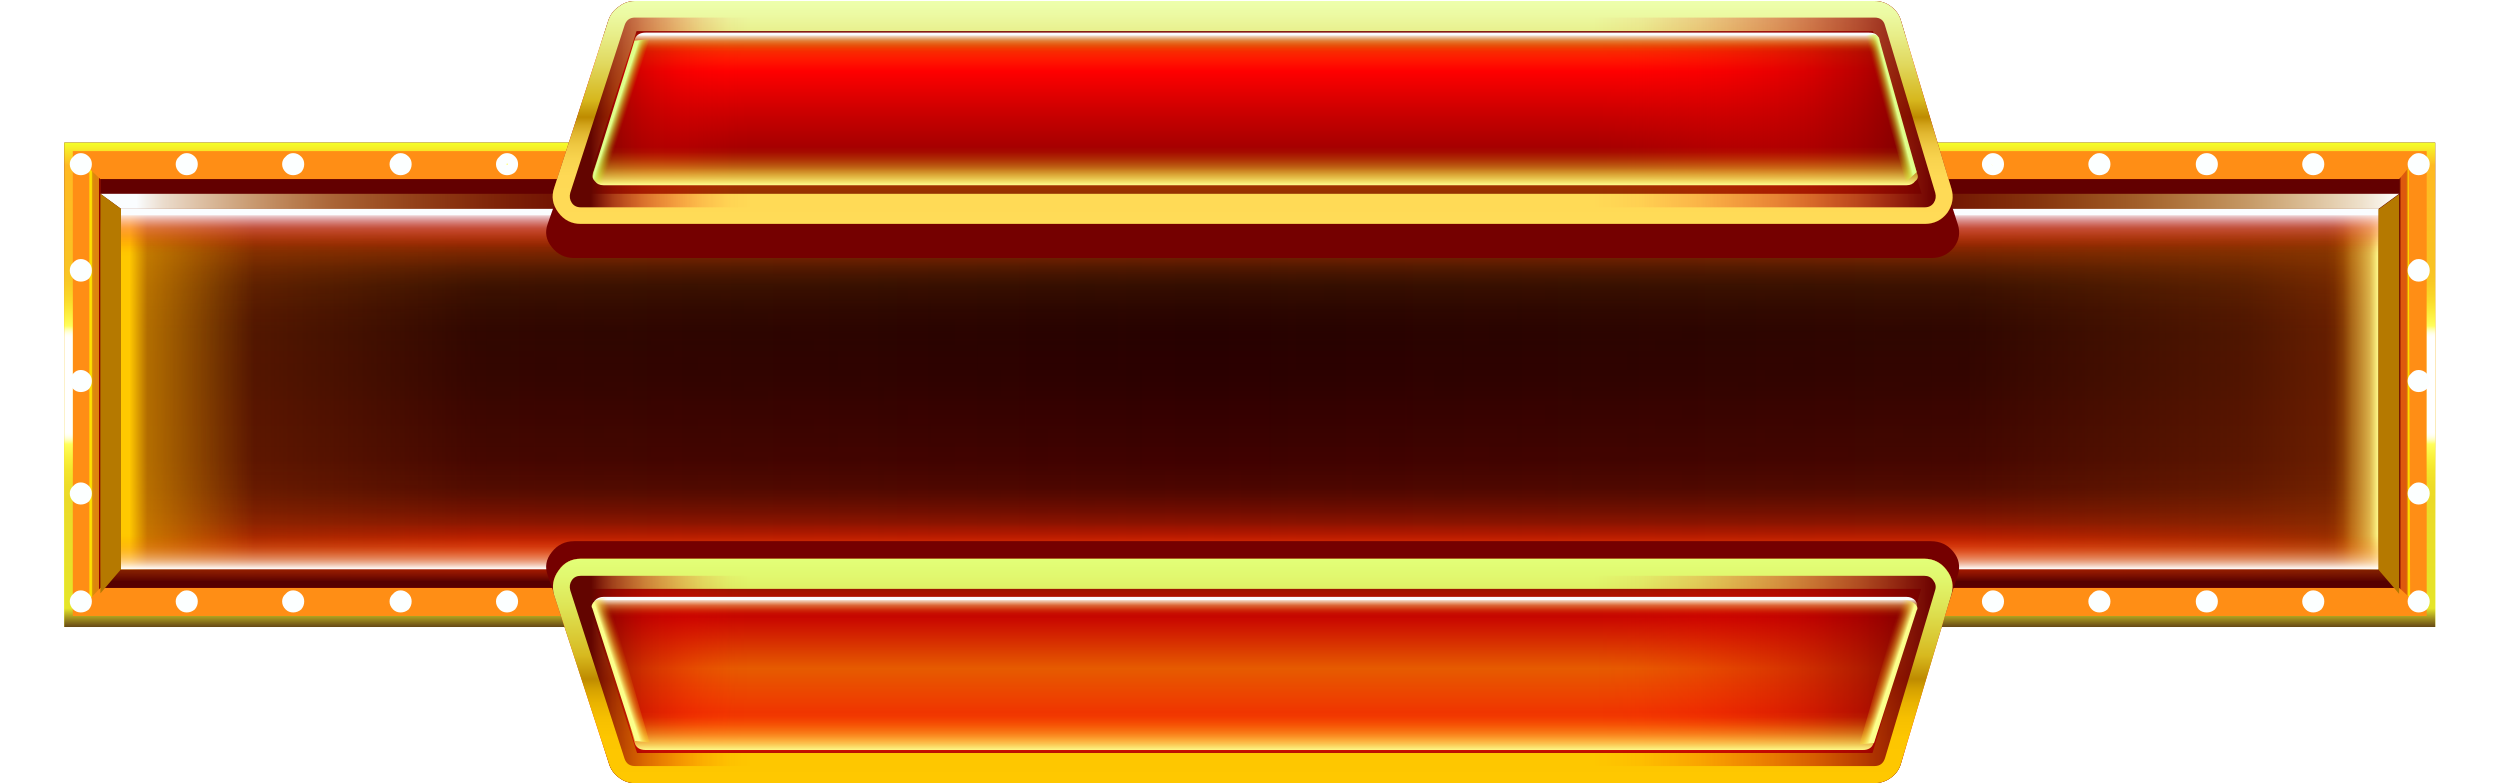 <?xml version="1.0" encoding="utf-8"?><svg id="red_249x78" image-rendering="auto" baseProfile="basic" version="1.1" x="0px" y="0px" width="249" height="78" xmlns="http://www.w3.org/2000/svg" xmlns:xlink="http://www.w3.org/1999/xlink"><defs><g id="lamp_Diamad-Wind26" overflow="visible"><g><g id="lamp_lamp-wind26" transform="matrix(.191 0 0 .191 28.45 11.65)"><use xlink:href="#lamp_small-copy" transform="matrix(.033 0 0 .033 5.5 -12.15)"><animateTransform attributeName="transform" additive="replace" type="translate" repeatCount="indefinite" dur="1.083s" keyTimes="0;.038;.038;.077;.077;.115;.115;.154;.154;.192;.192;.231;.231;.269;.269;.308;.308;.346;.346;.385;.385;.423;.423;.462;.462;.5;.5;.539;.539;.577;.577;.616;.616;.654;.654;.693;.693;.731;.731;.769;.769;.808;.808;.846;.846;.885;.885;.923;.923;.962;.962;1" values="5.902,-11.752;5.902,-11.752;5.943,-11.807;5.943,-11.807;5.91,-11.781;5.91,-11.781;5.841,-11.909;5.841,-11.909;5.907,-11.843;5.907,-11.843;5.935,-11.815;5.935,-11.815;5.955,-11.869;5.955,-11.869;5.928,-11.822;5.928,-11.822;5.902,-11.848;5.902,-11.848;5.945,-11.805;5.945,-11.805;5.943,-11.825;5.943,-11.825;5.922,-11.802;5.922,-11.802;5.911,-11.808;5.911,-11.808;5.902,-11.752;5.902,-11.752;5.943,-11.807;5.943,-11.807;5.91,-11.781;5.91,-11.781;5.841,-11.909;5.841,-11.909;5.907,-11.843;5.907,-11.843;5.935,-11.815;5.935,-11.815;5.955,-11.869;5.955,-11.869;5.928,-11.822;5.928,-11.822;5.902,-11.848;5.902,-11.848;5.945,-11.805;5.945,-11.805;5.943,-11.825;5.943,-11.825;5.922,-11.802;5.922,-11.802;5.911,-11.808;5.911,-11.808" calcMode="discrete"/><animateTransform attributeName="transform" additive="sum" type="scale" repeatCount="indefinite" dur="1.083s" keyTimes="0;.038;.038;.077;.077;.115;.115;.154;.154;.192;.192;.231;.231;.269;.269;.308;.308;.346;.346;.385;.385;.423;.423;.462;.462;.5;.5;.539;.539;.577;.577;.616;.616;.654;.654;.693;.693;.731;.731;.769;.769;.808;.808;.846;.846;.885;.885;.923;.923;.962;.962;1" values=".033,.033;.033,.033;.621,.621;.621,.621;1.19,1.19;1.19,1.19;1.739,1.739;1.739,1.739;1.762,1.762;1.762,1.762;1.618,1.618;1.618,1.618;1.477,1.477;1.477,1.477;1.266,1.266;1.266,1.266;1.063,1.063;1.063,1.063;.869,.869;.869,.869;.684,.684;.684,.684;.508,.508;.508,.508;.341,.341;.341,.341;.033,.033;.033,.033;.621,.621;.621,.621;1.19,1.19;1.19,1.19;1.739,1.739;1.739,1.739;1.762,1.762;1.762,1.762;1.618,1.618;1.618,1.618;1.477,1.477;1.477,1.477;1.266,1.266;1.266,1.266;1.063,1.063;1.063,1.063;.869,.869;.869,.869;.684,.684;.684,.684;.508,.508;.508,.508;.341,.341;.341,.341" calcMode="discrete"/><animateTransform attributeName="transform" additive="sum" type="translate" repeatCount="indefinite" dur="1.083s" keyTimes="0;.038;.038;.077;.077;.115;.115;.154;.154;.231;.231;.269;.269;.308;.308;.385;.385;.423;.423;.462;.462;.5;.5;.539;.539;.577;.577;.616;.616;.654;.654;.731;.731;.769;.769;.808;.808;.885;.885;.923;.923;.962;.962;1" values="-13.55,-10.45;-13.55,-10.45;-11.9,-11.9;-11.9,-11.9;-11.9,-11.95;-11.9,-11.95;-11.9,-11.9;-11.9,-11.9;-11.95,-11.95;-11.95,-11.95;-11.95,-11.9;-11.95,-11.9;-11.95,-11.95;-11.95,-11.95;-11.9,-11.9;-11.9,-11.9;-11.9,-11.8;-11.9,-11.8;-11.75,-11.8;-11.75,-11.8;-12.05,-11.85;-12.05,-11.85;-13.55,-10.45;-13.55,-10.45;-11.9,-11.9;-11.9,-11.9;-11.9,-11.95;-11.9,-11.95;-11.9,-11.9;-11.9,-11.9;-11.95,-11.95;-11.95,-11.95;-11.95,-11.9;-11.95,-11.9;-11.95,-11.95;-11.95,-11.95;-11.9,-11.9;-11.9,-11.9;-11.9,-11.8;-11.9,-11.8;-11.75,-11.8;-11.75,-11.8;-12.05,-11.85;-12.05,-11.85" calcMode="discrete"/></use></g><animate attributeName="display" repeatCount="indefinite" dur="1.083s" keyTimes="0;.5;.962;1" values="inline;none;inline;inline"/></g><g display="none"><g id="lamp_lamp-wino1d26" transform="matrix(.191 0 0 .191 22.2 11.65)" display="none"><use xlink:href="#lamp_small-copy" transform="matrix(.033 0 0 .033 5.5 -12.15)"><animateTransform attributeName="transform" additive="replace" type="translate" repeatCount="indefinite" dur="1.083s" keyTimes="0;.077;.077;.115;.115;.154;.154;.192;.192;.231;.231;.269;.269;.308;.308;.346;.346;.385;.385;.423;.423;.462;.462;.5;.5;.539;.539;.577;.577;.616;.616;.654;.654;.693;.693;.731;.731;.769;.769;.808;.808;.846;.846;.885;.885;.923;.923;.962;.962;1" values="5.902,-11.752;5.902,-11.752;5.943,-11.807;5.943,-11.807;5.91,-11.781;5.91,-11.781;5.841,-11.909;5.841,-11.909;5.907,-11.843;5.907,-11.843;5.935,-11.815;5.935,-11.815;5.955,-11.869;5.955,-11.869;5.928,-11.822;5.928,-11.822;5.902,-11.848;5.902,-11.848;5.945,-11.805;5.945,-11.805;5.943,-11.825;5.943,-11.825;5.922,-11.802;5.922,-11.802;5.911,-11.808;5.911,-11.808;5.902,-11.752;5.902,-11.752;5.943,-11.807;5.943,-11.807;5.91,-11.781;5.91,-11.781;5.841,-11.909;5.841,-11.909;5.907,-11.843;5.907,-11.843;5.935,-11.815;5.935,-11.815;5.955,-11.869;5.955,-11.869;5.928,-11.822;5.928,-11.822;5.902,-11.848;5.902,-11.848;5.945,-11.805;5.945,-11.805;5.943,-11.825;5.943,-11.825;5.922,-11.802;5.922,-11.802" calcMode="discrete"/><animateTransform attributeName="transform" additive="sum" type="scale" repeatCount="indefinite" dur="1.083s" keyTimes="0;.077;.077;.115;.115;.154;.154;.192;.192;.231;.231;.269;.269;.308;.308;.346;.346;.385;.385;.423;.423;.462;.462;.5;.5;.539;.539;.577;.577;.616;.616;.654;.654;.693;.693;.731;.731;.769;.769;.808;.808;.846;.846;.885;.885;.923;.923;.962;.962;1" values=".033,.033;.033,.033;.621,.621;.621,.621;1.19,1.19;1.19,1.19;1.739,1.739;1.739,1.739;1.762,1.762;1.762,1.762;1.618,1.618;1.618,1.618;1.477,1.477;1.477,1.477;1.266,1.266;1.266,1.266;1.063,1.063;1.063,1.063;.869,.869;.869,.869;.684,.684;.684,.684;.508,.508;.508,.508;.341,.341;.341,.341;.033,.033;.033,.033;.621,.621;.621,.621;1.19,1.19;1.19,1.19;1.739,1.739;1.739,1.739;1.762,1.762;1.762,1.762;1.618,1.618;1.618,1.618;1.477,1.477;1.477,1.477;1.266,1.266;1.266,1.266;1.063,1.063;1.063,1.063;.869,.869;.869,.869;.684,.684;.684,.684;.508,.508;.508,.508" calcMode="discrete"/><animateTransform attributeName="transform" additive="sum" type="translate" repeatCount="indefinite" dur="1.083s" keyTimes="0;.077;.077;.115;.115;.154;.154;.192;.192;.269;.269;.308;.308;.346;.346;.423;.423;.462;.462;.5;.5;.539;.539;.577;.577;.616;.616;.654;.654;.693;.693;.769;.769;.808;.808;.846;.846;.923;.923;.962;.962;1" values="-13.55,-10.45;-13.55,-10.45;-11.9,-11.9;-11.9,-11.9;-11.9,-11.95;-11.9,-11.95;-11.9,-11.9;-11.9,-11.9;-11.95,-11.95;-11.95,-11.95;-11.95,-11.9;-11.95,-11.9;-11.95,-11.95;-11.95,-11.95;-11.9,-11.9;-11.9,-11.9;-11.9,-11.8;-11.9,-11.8;-11.75,-11.8;-11.75,-11.8;-12.05,-11.85;-12.05,-11.85;-13.55,-10.45;-13.55,-10.45;-11.9,-11.9;-11.9,-11.9;-11.9,-11.95;-11.9,-11.95;-11.9,-11.9;-11.9,-11.9;-11.95,-11.95;-11.95,-11.95;-11.95,-11.9;-11.95,-11.9;-11.95,-11.95;-11.95,-11.95;-11.9,-11.9;-11.9,-11.9;-11.9,-11.8;-11.9,-11.8;-11.75,-11.8;-11.75,-11.8" calcMode="discrete"/></use><animate attributeName="display" repeatCount="indefinite" dur="1.083s" keyTimes="0;.038;1" values="none;inline;inline"/></g><animate attributeName="display" repeatCount="indefinite" dur="1.083s" keyTimes="0;.038;.538;1" values="none;inline;none;none"/></g><g display="none"><g id="lamp_lamp-wino2d26" transform="matrix(.191 0 0 .191 15.95 11.65)" display="none"><use xlink:href="#lamp_small-copy" transform="matrix(.033 0 0 .033 5.5 -12.15)"><animateTransform attributeName="transform" additive="replace" type="translate" repeatCount="indefinite" dur="1.083s" keyTimes="0;.115;.115;.154;.154;.192;.192;.231;.231;.269;.269;.308;.308;.346;.346;.385;.385;.423;.423;.462;.462;.5;.5;.539;.539;.577;.577;.616;.616;.654;.654;.693;.693;.731;.731;.769;.769;.808;.808;.846;.846;.885;.885;.923;.923;.962;.962;1" values="5.902,-11.752;5.902,-11.752;5.943,-11.807;5.943,-11.807;5.91,-11.781;5.91,-11.781;5.841,-11.909;5.841,-11.909;5.907,-11.843;5.907,-11.843;5.935,-11.815;5.935,-11.815;5.955,-11.869;5.955,-11.869;5.928,-11.822;5.928,-11.822;5.902,-11.848;5.902,-11.848;5.945,-11.805;5.945,-11.805;5.943,-11.825;5.943,-11.825;5.922,-11.802;5.922,-11.802;5.911,-11.808;5.911,-11.808;5.902,-11.752;5.902,-11.752;5.943,-11.807;5.943,-11.807;5.91,-11.781;5.91,-11.781;5.841,-11.909;5.841,-11.909;5.907,-11.843;5.907,-11.843;5.935,-11.815;5.935,-11.815;5.955,-11.869;5.955,-11.869;5.928,-11.822;5.928,-11.822;5.902,-11.848;5.902,-11.848;5.945,-11.805;5.945,-11.805;5.943,-11.825;5.943,-11.825" calcMode="discrete"/><animateTransform attributeName="transform" additive="sum" type="scale" repeatCount="indefinite" dur="1.083s" keyTimes="0;.115;.115;.154;.154;.192;.192;.231;.231;.269;.269;.308;.308;.346;.346;.385;.385;.423;.423;.462;.462;.5;.5;.539;.539;.577;.577;.616;.616;.654;.654;.693;.693;.731;.731;.769;.769;.808;.808;.846;.846;.885;.885;.923;.923;.962;.962;1" values=".033,.033;.033,.033;.621,.621;.621,.621;1.19,1.19;1.19,1.19;1.739,1.739;1.739,1.739;1.762,1.762;1.762,1.762;1.618,1.618;1.618,1.618;1.477,1.477;1.477,1.477;1.266,1.266;1.266,1.266;1.063,1.063;1.063,1.063;.869,.869;.869,.869;.684,.684;.684,.684;.508,.508;.508,.508;.341,.341;.341,.341;.033,.033;.033,.033;.621,.621;.621,.621;1.19,1.19;1.19,1.19;1.739,1.739;1.739,1.739;1.762,1.762;1.762,1.762;1.618,1.618;1.618,1.618;1.477,1.477;1.477,1.477;1.266,1.266;1.266,1.266;1.063,1.063;1.063,1.063;.869,.869;.869,.869;.684,.684;.684,.684" calcMode="discrete"/><animateTransform attributeName="transform" additive="sum" type="translate" repeatCount="indefinite" dur="1.083s" keyTimes="0;.115;.115;.154;.154;.192;.192;.231;.231;.308;.308;.346;.346;.385;.385;.462;.462;.5;.5;.539;.539;.577;.577;.616;.616;.654;.654;.693;.693;.731;.731;.808;.808;.846;.846;.885;.885;.962;.962;1" values="-13.55,-10.45;-13.55,-10.45;-11.9,-11.9;-11.9,-11.9;-11.9,-11.95;-11.9,-11.95;-11.9,-11.9;-11.9,-11.9;-11.95,-11.95;-11.95,-11.95;-11.95,-11.9;-11.95,-11.9;-11.95,-11.95;-11.95,-11.95;-11.9,-11.9;-11.9,-11.9;-11.9,-11.8;-11.9,-11.8;-11.75,-11.8;-11.75,-11.8;-12.05,-11.85;-12.05,-11.85;-13.55,-10.45;-13.55,-10.45;-11.9,-11.9;-11.9,-11.9;-11.9,-11.95;-11.9,-11.95;-11.9,-11.9;-11.9,-11.9;-11.95,-11.95;-11.95,-11.95;-11.95,-11.9;-11.95,-11.9;-11.95,-11.95;-11.95,-11.95;-11.9,-11.9;-11.9,-11.9;-11.9,-11.8;-11.9,-11.8" calcMode="discrete"/></use><animate attributeName="display" repeatCount="indefinite" dur="1.083s" keyTimes="0;.077;1" values="none;inline;inline"/></g><animate attributeName="display" repeatCount="indefinite" dur="1.083s" keyTimes="0;.077;.577;1" values="none;inline;none;none"/></g><g display="none"><g id="lamp_lamp-wino3d26" transform="matrix(.191 0 0 .191 9.75 11.7)" display="none"><use xlink:href="#lamp_small-copy" transform="matrix(.033 0 0 .033 5.5 -12.15)"><animateTransform attributeName="transform" additive="replace" type="translate" repeatCount="indefinite" dur="1.083s" keyTimes="0;.154;.154;.192;.192;.231;.231;.269;.269;.308;.308;.346;.346;.385;.385;.423;.423;.462;.462;.5;.5;.539;.539;.577;.577;.616;.616;.654;.654;.693;.693;.731;.731;.769;.769;.808;.808;.846;.846;.885;.885;.923;.923;.962;.962;1" values="5.902,-11.752;5.902,-11.752;5.943,-11.807;5.943,-11.807;5.91,-11.781;5.91,-11.781;5.841,-11.909;5.841,-11.909;5.907,-11.843;5.907,-11.843;5.935,-11.815;5.935,-11.815;5.955,-11.869;5.955,-11.869;5.928,-11.822;5.928,-11.822;5.902,-11.848;5.902,-11.848;5.945,-11.805;5.945,-11.805;5.943,-11.825;5.943,-11.825;5.922,-11.802;5.922,-11.802;5.911,-11.808;5.911,-11.808;5.902,-11.752;5.902,-11.752;5.943,-11.807;5.943,-11.807;5.91,-11.781;5.91,-11.781;5.841,-11.909;5.841,-11.909;5.907,-11.843;5.907,-11.843;5.935,-11.815;5.935,-11.815;5.955,-11.869;5.955,-11.869;5.928,-11.822;5.928,-11.822;5.902,-11.848;5.902,-11.848;5.945,-11.805;5.945,-11.805" calcMode="discrete"/><animateTransform attributeName="transform" additive="sum" type="scale" repeatCount="indefinite" dur="1.083s" keyTimes="0;.154;.154;.192;.192;.231;.231;.269;.269;.308;.308;.346;.346;.385;.385;.423;.423;.462;.462;.5;.5;.539;.539;.577;.577;.616;.616;.654;.654;.693;.693;.731;.731;.769;.769;.808;.808;.846;.846;.885;.885;.923;.923;.962;.962;1" values=".033,.033;.033,.033;.621,.621;.621,.621;1.19,1.19;1.19,1.19;1.739,1.739;1.739,1.739;1.762,1.762;1.762,1.762;1.618,1.618;1.618,1.618;1.477,1.477;1.477,1.477;1.266,1.266;1.266,1.266;1.063,1.063;1.063,1.063;.869,.869;.869,.869;.684,.684;.684,.684;.508,.508;.508,.508;.341,.341;.341,.341;.033,.033;.033,.033;.621,.621;.621,.621;1.19,1.19;1.19,1.19;1.739,1.739;1.739,1.739;1.762,1.762;1.762,1.762;1.618,1.618;1.618,1.618;1.477,1.477;1.477,1.477;1.266,1.266;1.266,1.266;1.063,1.063;1.063,1.063;.869,.869;.869,.869" calcMode="discrete"/><animateTransform attributeName="transform" additive="sum" type="translate" repeatCount="indefinite" dur="1.083s" keyTimes="0;.154;.154;.192;.192;.231;.231;.269;.269;.346;.346;.385;.385;.423;.423;.5;.5;.539;.539;.577;.577;.616;.616;.654;.654;.693;.693;.731;.731;.769;.769;.846;.846;.885;.885;.923;.923;1" values="-13.55,-10.45;-13.55,-10.45;-11.9,-11.9;-11.9,-11.9;-11.9,-11.95;-11.9,-11.95;-11.9,-11.9;-11.9,-11.9;-11.95,-11.95;-11.95,-11.95;-11.95,-11.9;-11.95,-11.9;-11.95,-11.95;-11.95,-11.95;-11.9,-11.9;-11.9,-11.9;-11.9,-11.8;-11.9,-11.8;-11.75,-11.8;-11.75,-11.8;-12.05,-11.85;-12.05,-11.85;-13.55,-10.45;-13.55,-10.45;-11.9,-11.9;-11.9,-11.9;-11.9,-11.95;-11.9,-11.95;-11.9,-11.9;-11.9,-11.9;-11.95,-11.95;-11.95,-11.95;-11.95,-11.9;-11.95,-11.9;-11.95,-11.95;-11.95,-11.95;-11.9,-11.9;-11.9,-11.9" calcMode="discrete"/></use><animate attributeName="display" repeatCount="indefinite" dur="1.083s" keyTimes="0;.115;1" values="none;inline;inline"/></g><animate attributeName="display" repeatCount="indefinite" dur="1.083s" keyTimes="0;.115;.615;1" values="none;inline;none;none"/></g><g display="none"><g id="lamp_lamp-wino4d26" transform="matrix(.191 0 0 .191 3.5 11.65)" display="none"><use xlink:href="#lamp_small-copy" transform="matrix(.033 0 0 .033 5.5 -12.15)"><animateTransform attributeName="transform" additive="replace" type="translate" repeatCount="indefinite" dur="1.083s" keyTimes="0;.192;.192;.231;.231;.269;.269;.308;.308;.346;.346;.385;.385;.423;.423;.462;.462;.5;.5;.539;.539;.577;.577;.616;.616;.654;.654;.693;.693;.731;.731;.769;.769;.808;.808;.846;.846;.885;.885;.923;.923;.962;.962;1" values="5.902,-11.752;5.902,-11.752;5.943,-11.807;5.943,-11.807;5.91,-11.781;5.91,-11.781;5.841,-11.909;5.841,-11.909;5.907,-11.843;5.907,-11.843;5.935,-11.815;5.935,-11.815;5.955,-11.869;5.955,-11.869;5.928,-11.822;5.928,-11.822;5.902,-11.848;5.902,-11.848;5.945,-11.805;5.945,-11.805;5.943,-11.825;5.943,-11.825;5.922,-11.802;5.922,-11.802;5.911,-11.808;5.911,-11.808;5.902,-11.752;5.902,-11.752;5.943,-11.807;5.943,-11.807;5.91,-11.781;5.91,-11.781;5.841,-11.909;5.841,-11.909;5.907,-11.843;5.907,-11.843;5.935,-11.815;5.935,-11.815;5.955,-11.869;5.955,-11.869;5.928,-11.822;5.928,-11.822;5.902,-11.848;5.902,-11.848" calcMode="discrete"/><animateTransform attributeName="transform" additive="sum" type="scale" repeatCount="indefinite" dur="1.083s" keyTimes="0;.192;.192;.231;.231;.269;.269;.308;.308;.346;.346;.385;.385;.423;.423;.462;.462;.5;.5;.539;.539;.577;.577;.616;.616;.654;.654;.693;.693;.731;.731;.769;.769;.808;.808;.846;.846;.885;.885;.923;.923;.962;.962;1" values=".033,.033;.033,.033;.621,.621;.621,.621;1.19,1.19;1.19,1.19;1.739,1.739;1.739,1.739;1.762,1.762;1.762,1.762;1.618,1.618;1.618,1.618;1.477,1.477;1.477,1.477;1.266,1.266;1.266,1.266;1.063,1.063;1.063,1.063;.869,.869;.869,.869;.684,.684;.684,.684;.508,.508;.508,.508;.341,.341;.341,.341;.033,.033;.033,.033;.621,.621;.621,.621;1.19,1.19;1.19,1.19;1.739,1.739;1.739,1.739;1.762,1.762;1.762,1.762;1.618,1.618;1.618,1.618;1.477,1.477;1.477,1.477;1.266,1.266;1.266,1.266;1.063,1.063;1.063,1.063" calcMode="discrete"/><animateTransform attributeName="transform" additive="sum" type="translate" repeatCount="indefinite" dur="1.083s" keyTimes="0;.192;.192;.231;.231;.269;.269;.308;.308;.385;.385;.423;.423;.462;.462;.539;.539;.577;.577;.616;.616;.654;.654;.693;.693;.731;.731;.769;.769;.808;.808;.885;.885;.923;.923;.962;.962;1" values="-13.55,-10.45;-13.55,-10.45;-11.9,-11.9;-11.9,-11.9;-11.9,-11.95;-11.9,-11.95;-11.9,-11.9;-11.9,-11.9;-11.95,-11.95;-11.95,-11.95;-11.95,-11.9;-11.95,-11.9;-11.95,-11.95;-11.95,-11.95;-11.9,-11.9;-11.9,-11.9;-11.9,-11.8;-11.9,-11.8;-11.75,-11.8;-11.75,-11.8;-12.05,-11.85;-12.05,-11.85;-13.55,-10.45;-13.55,-10.45;-11.9,-11.9;-11.9,-11.9;-11.9,-11.95;-11.9,-11.95;-11.9,-11.9;-11.9,-11.9;-11.95,-11.95;-11.95,-11.95;-11.95,-11.9;-11.95,-11.9;-11.95,-11.95;-11.95,-11.95;-11.9,-11.9;-11.9,-11.9" calcMode="discrete"/></use><animate attributeName="display" repeatCount="indefinite" dur="1.083s" keyTimes="0;.154;1" values="none;inline;inline"/></g><animate attributeName="display" repeatCount="indefinite" dur="1.083s" keyTimes="0;.154;.654;1" values="none;inline;none;none"/></g><g display="none"><g id="lamp_lamp-wino5d26" transform="matrix(.191 0 0 .191 3.55 17.9)" display="none"><use xlink:href="#lamp_small-copy" transform="matrix(.033 0 0 .033 5.5 -12.15)"><animateTransform attributeName="transform" additive="replace" type="translate" repeatCount="indefinite" dur="1.083s" keyTimes="0;.231;.231;.269;.269;.308;.308;.346;.346;.385;.385;.423;.423;.462;.462;.5;.5;.539;.539;.577;.577;.616;.616;.654;.654;.693;.693;.731;.731;.769;.769;.808;.808;.846;.846;.885;.885;.923;.923;.962;.962;1" values="5.902,-11.752;5.902,-11.752;5.943,-11.807;5.943,-11.807;5.91,-11.781;5.91,-11.781;5.841,-11.909;5.841,-11.909;5.907,-11.843;5.907,-11.843;5.935,-11.815;5.935,-11.815;5.955,-11.869;5.955,-11.869;5.928,-11.822;5.928,-11.822;5.902,-11.848;5.902,-11.848;5.945,-11.805;5.945,-11.805;5.943,-11.825;5.943,-11.825;5.922,-11.802;5.922,-11.802;5.911,-11.808;5.911,-11.808;5.902,-11.752;5.902,-11.752;5.943,-11.807;5.943,-11.807;5.91,-11.781;5.91,-11.781;5.841,-11.909;5.841,-11.909;5.907,-11.843;5.907,-11.843;5.935,-11.815;5.935,-11.815;5.955,-11.869;5.955,-11.869;5.928,-11.822;5.928,-11.822" calcMode="discrete"/><animateTransform attributeName="transform" additive="sum" type="scale" repeatCount="indefinite" dur="1.083s" keyTimes="0;.231;.231;.269;.269;.308;.308;.346;.346;.385;.385;.423;.423;.462;.462;.5;.5;.539;.539;.577;.577;.616;.616;.654;.654;.693;.693;.731;.731;.769;.769;.808;.808;.846;.846;.885;.885;.923;.923;.962;.962;1" values=".033,.033;.033,.033;.621,.621;.621,.621;1.19,1.19;1.19,1.19;1.739,1.739;1.739,1.739;1.762,1.762;1.762,1.762;1.618,1.618;1.618,1.618;1.477,1.477;1.477,1.477;1.266,1.266;1.266,1.266;1.063,1.063;1.063,1.063;.869,.869;.869,.869;.684,.684;.684,.684;.508,.508;.508,.508;.341,.341;.341,.341;.033,.033;.033,.033;.621,.621;.621,.621;1.19,1.19;1.19,1.19;1.739,1.739;1.739,1.739;1.762,1.762;1.762,1.762;1.618,1.618;1.618,1.618;1.477,1.477;1.477,1.477;1.266,1.266;1.266,1.266" calcMode="discrete"/><animateTransform attributeName="transform" additive="sum" type="translate" repeatCount="indefinite" dur="1.083s" keyTimes="0;.231;.231;.269;.269;.308;.308;.346;.346;.423;.423;.462;.462;.5;.5;.577;.577;.616;.616;.654;.654;.693;.693;.731;.731;.769;.769;.808;.808;.846;.846;.923;.923;.962;.962;1" values="-13.55,-10.45;-13.55,-10.45;-11.9,-11.9;-11.9,-11.9;-11.9,-11.95;-11.9,-11.95;-11.9,-11.9;-11.9,-11.9;-11.95,-11.95;-11.95,-11.95;-11.95,-11.9;-11.95,-11.9;-11.95,-11.95;-11.95,-11.95;-11.9,-11.9;-11.9,-11.9;-11.9,-11.8;-11.9,-11.8;-11.75,-11.8;-11.75,-11.8;-12.05,-11.85;-12.05,-11.85;-13.55,-10.45;-13.55,-10.45;-11.9,-11.9;-11.9,-11.9;-11.9,-11.95;-11.9,-11.95;-11.9,-11.9;-11.9,-11.9;-11.95,-11.95;-11.95,-11.95;-11.95,-11.9;-11.95,-11.9;-11.95,-11.95;-11.95,-11.95" calcMode="discrete"/></use><animate attributeName="display" repeatCount="indefinite" dur="1.083s" keyTimes="0;.192;1" values="none;inline;inline"/></g><animate attributeName="display" repeatCount="indefinite" dur="1.083s" keyTimes="0;.192;.692;1" values="none;inline;none;none"/></g><g display="none"><g id="lamp_lamp-wino6d26" transform="matrix(.191 0 0 .191 3.55 24.35)" display="none"><use xlink:href="#lamp_small-copy" transform="matrix(.033 0 0 .033 5.5 -12.15)"><animateTransform attributeName="transform" additive="replace" type="translate" repeatCount="indefinite" dur="1.083s" keyTimes="0;.269;.269;.308;.308;.346;.346;.385;.385;.423;.423;.462;.462;.5;.5;.539;.539;.577;.577;.616;.616;.654;.654;.693;.693;.731;.731;.769;.769;.808;.808;.846;.846;.885;.885;.923;.923;.962;.962;1" values="5.902,-11.752;5.902,-11.752;5.943,-11.807;5.943,-11.807;5.91,-11.781;5.91,-11.781;5.841,-11.909;5.841,-11.909;5.907,-11.843;5.907,-11.843;5.935,-11.815;5.935,-11.815;5.955,-11.869;5.955,-11.869;5.928,-11.822;5.928,-11.822;5.902,-11.848;5.902,-11.848;5.945,-11.805;5.945,-11.805;5.943,-11.825;5.943,-11.825;5.922,-11.802;5.922,-11.802;5.911,-11.808;5.911,-11.808;5.902,-11.752;5.902,-11.752;5.943,-11.807;5.943,-11.807;5.91,-11.781;5.91,-11.781;5.841,-11.909;5.841,-11.909;5.907,-11.843;5.907,-11.843;5.935,-11.815;5.935,-11.815;5.955,-11.869;5.955,-11.869" calcMode="discrete"/><animateTransform attributeName="transform" additive="sum" type="scale" repeatCount="indefinite" dur="1.083s" keyTimes="0;.269;.269;.308;.308;.346;.346;.385;.385;.423;.423;.462;.462;.5;.5;.539;.539;.577;.577;.616;.616;.654;.654;.693;.693;.731;.731;.769;.769;.808;.808;.846;.846;.885;.885;.923;.923;.962;.962;1" values=".033,.033;.033,.033;.621,.621;.621,.621;1.19,1.19;1.19,1.19;1.739,1.739;1.739,1.739;1.762,1.762;1.762,1.762;1.618,1.618;1.618,1.618;1.477,1.477;1.477,1.477;1.266,1.266;1.266,1.266;1.063,1.063;1.063,1.063;.869,.869;.869,.869;.684,.684;.684,.684;.508,.508;.508,.508;.341,.341;.341,.341;.033,.033;.033,.033;.621,.621;.621,.621;1.19,1.19;1.19,1.19;1.739,1.739;1.739,1.739;1.762,1.762;1.762,1.762;1.618,1.618;1.618,1.618;1.477,1.477;1.477,1.477" calcMode="discrete"/><animateTransform attributeName="transform" additive="sum" type="translate" repeatCount="indefinite" dur="1.083s" keyTimes="0;.269;.269;.308;.308;.346;.346;.385;.385;.462;.462;.5;.5;.539;.539;.616;.616;.654;.654;.693;.693;.731;.731;.769;.769;.808;.808;.846;.846;.885;.885;.962;.962;1" values="-13.55,-10.45;-13.55,-10.45;-11.9,-11.9;-11.9,-11.9;-11.9,-11.95;-11.9,-11.95;-11.9,-11.9;-11.9,-11.9;-11.95,-11.95;-11.95,-11.95;-11.95,-11.9;-11.95,-11.9;-11.95,-11.95;-11.95,-11.95;-11.9,-11.9;-11.9,-11.9;-11.9,-11.8;-11.9,-11.8;-11.75,-11.8;-11.75,-11.8;-12.05,-11.85;-12.05,-11.85;-13.55,-10.45;-13.55,-10.45;-11.9,-11.9;-11.9,-11.9;-11.9,-11.95;-11.9,-11.95;-11.9,-11.9;-11.9,-11.9;-11.95,-11.95;-11.95,-11.95;-11.95,-11.9;-11.95,-11.9" calcMode="discrete"/></use><animate attributeName="display" repeatCount="indefinite" dur="1.083s" keyTimes="0;.231;1" values="none;inline;inline"/></g><animate attributeName="display" repeatCount="indefinite" dur="1.083s" keyTimes="0;.231;.731;1" values="none;inline;none;none"/></g><g display="none"><g id="lamp_lamp-wino7d26" transform="matrix(.191 0 0 .191 3.5 30.9)" display="none"><use xlink:href="#lamp_small-copy" transform="matrix(.033 0 0 .033 5.5 -12.15)"><animateTransform attributeName="transform" additive="replace" type="translate" repeatCount="indefinite" dur="1.083s" keyTimes="0;.308;.308;.346;.346;.385;.385;.423;.423;.462;.462;.5;.5;.539;.539;.577;.577;.616;.616;.654;.654;.693;.693;.731;.731;.769;.769;.808;.808;.846;.846;.885;.885;.923;.923;.962;.962;1" values="5.902,-11.752;5.902,-11.752;5.943,-11.807;5.943,-11.807;5.91,-11.781;5.91,-11.781;5.841,-11.909;5.841,-11.909;5.907,-11.843;5.907,-11.843;5.935,-11.815;5.935,-11.815;5.955,-11.869;5.955,-11.869;5.928,-11.822;5.928,-11.822;5.902,-11.848;5.902,-11.848;5.945,-11.805;5.945,-11.805;5.943,-11.825;5.943,-11.825;5.922,-11.802;5.922,-11.802;5.911,-11.808;5.911,-11.808;5.902,-11.752;5.902,-11.752;5.943,-11.807;5.943,-11.807;5.91,-11.781;5.91,-11.781;5.841,-11.909;5.841,-11.909;5.907,-11.843;5.907,-11.843;5.935,-11.815;5.935,-11.815" calcMode="discrete"/><animateTransform attributeName="transform" additive="sum" type="scale" repeatCount="indefinite" dur="1.083s" keyTimes="0;.308;.308;.346;.346;.385;.385;.423;.423;.462;.462;.5;.5;.539;.539;.577;.577;.616;.616;.654;.654;.693;.693;.731;.731;.769;.769;.808;.808;.846;.846;.885;.885;.923;.923;.962;.962;1" values=".033,.033;.033,.033;.621,.621;.621,.621;1.19,1.19;1.19,1.19;1.739,1.739;1.739,1.739;1.762,1.762;1.762,1.762;1.618,1.618;1.618,1.618;1.477,1.477;1.477,1.477;1.266,1.266;1.266,1.266;1.063,1.063;1.063,1.063;.869,.869;.869,.869;.684,.684;.684,.684;.508,.508;.508,.508;.341,.341;.341,.341;.033,.033;.033,.033;.621,.621;.621,.621;1.19,1.19;1.19,1.19;1.739,1.739;1.739,1.739;1.762,1.762;1.762,1.762;1.618,1.618;1.618,1.618" calcMode="discrete"/><animateTransform attributeName="transform" additive="sum" type="translate" repeatCount="indefinite" dur="1.083s" keyTimes="0;.308;.308;.346;.346;.385;.385;.423;.423;.5;.5;.539;.539;.577;.577;.654;.654;.693;.693;.731;.731;.769;.769;.808;.808;.846;.846;.885;.885;.923;.923;1" values="-13.55,-10.45;-13.55,-10.45;-11.9,-11.9;-11.9,-11.9;-11.9,-11.95;-11.9,-11.95;-11.9,-11.9;-11.9,-11.9;-11.95,-11.95;-11.95,-11.95;-11.95,-11.9;-11.95,-11.9;-11.95,-11.95;-11.95,-11.95;-11.9,-11.9;-11.9,-11.9;-11.9,-11.8;-11.9,-11.8;-11.75,-11.8;-11.75,-11.8;-12.05,-11.85;-12.05,-11.85;-13.55,-10.45;-13.55,-10.45;-11.9,-11.9;-11.9,-11.9;-11.9,-11.95;-11.9,-11.95;-11.9,-11.9;-11.9,-11.9;-11.95,-11.95;-11.95,-11.95" calcMode="discrete"/></use><animate attributeName="display" repeatCount="indefinite" dur="1.083s" keyTimes="0;.269;1" values="none;inline;inline"/></g><animate attributeName="display" repeatCount="indefinite" dur="1.083s" keyTimes="0;.269;.769;1" values="none;inline;none;none"/></g><g display="none"><g id="lamp_lamp-wino8d26" transform="matrix(.191 0 0 .191 3.55 37.2)" display="none"><use xlink:href="#lamp_small-copy" transform="matrix(.033 0 0 .033 5.5 -12.15)"><animateTransform attributeName="transform" additive="replace" type="translate" repeatCount="indefinite" dur="1.083s" keyTimes="0;.346;.346;.385;.385;.423;.423;.462;.462;.5;.5;.539;.539;.577;.577;.616;.616;.654;.654;.693;.693;.731;.731;.769;.769;.808;.808;.846;.846;.885;.885;.923;.923;.962;.962;1" values="5.902,-11.752;5.902,-11.752;5.943,-11.807;5.943,-11.807;5.91,-11.781;5.91,-11.781;5.841,-11.909;5.841,-11.909;5.907,-11.843;5.907,-11.843;5.935,-11.815;5.935,-11.815;5.955,-11.869;5.955,-11.869;5.928,-11.822;5.928,-11.822;5.902,-11.848;5.902,-11.848;5.945,-11.805;5.945,-11.805;5.943,-11.825;5.943,-11.825;5.922,-11.802;5.922,-11.802;5.911,-11.808;5.911,-11.808;5.902,-11.752;5.902,-11.752;5.943,-11.807;5.943,-11.807;5.91,-11.781;5.91,-11.781;5.841,-11.909;5.841,-11.909;5.907,-11.843;5.907,-11.843" calcMode="discrete"/><animateTransform attributeName="transform" additive="sum" type="scale" repeatCount="indefinite" dur="1.083s" keyTimes="0;.346;.346;.385;.385;.423;.423;.462;.462;.5;.5;.539;.539;.577;.577;.616;.616;.654;.654;.693;.693;.731;.731;.769;.769;.808;.808;.846;.846;.885;.885;.923;.923;.962;.962;1" values=".033,.033;.033,.033;.621,.621;.621,.621;1.19,1.19;1.19,1.19;1.739,1.739;1.739,1.739;1.762,1.762;1.762,1.762;1.618,1.618;1.618,1.618;1.477,1.477;1.477,1.477;1.266,1.266;1.266,1.266;1.063,1.063;1.063,1.063;.869,.869;.869,.869;.684,.684;.684,.684;.508,.508;.508,.508;.341,.341;.341,.341;.033,.033;.033,.033;.621,.621;.621,.621;1.19,1.19;1.19,1.19;1.739,1.739;1.739,1.739;1.762,1.762;1.762,1.762" calcMode="discrete"/><animateTransform attributeName="transform" additive="sum" type="translate" repeatCount="indefinite" dur="1.083s" keyTimes="0;.346;.346;.385;.385;.423;.423;.462;.462;.539;.539;.577;.577;.616;.616;.693;.693;.731;.731;.769;.769;.808;.808;.846;.846;.885;.885;.923;.923;.962;.962;1" values="-13.55,-10.45;-13.55,-10.45;-11.9,-11.9;-11.9,-11.9;-11.9,-11.95;-11.9,-11.95;-11.9,-11.9;-11.9,-11.9;-11.95,-11.95;-11.95,-11.95;-11.95,-11.9;-11.95,-11.9;-11.95,-11.95;-11.95,-11.95;-11.9,-11.9;-11.9,-11.9;-11.9,-11.8;-11.9,-11.8;-11.75,-11.8;-11.75,-11.8;-12.05,-11.85;-12.05,-11.85;-13.55,-10.45;-13.55,-10.45;-11.9,-11.9;-11.9,-11.9;-11.9,-11.95;-11.9,-11.95;-11.9,-11.9;-11.9,-11.9;-11.95,-11.95;-11.95,-11.95" calcMode="discrete"/></use><animate attributeName="display" repeatCount="indefinite" dur="1.083s" keyTimes="0;.308;1" values="none;inline;inline"/></g><animate attributeName="display" repeatCount="indefinite" dur="1.083s" keyTimes="0;.308;.808;1" values="none;inline;none;none"/></g><g display="none"><g id="lamp_lamp-wino9d26" transform="matrix(.191 0 0 .191 9.75 37.2)" display="none"><use xlink:href="#lamp_small-copy" transform="matrix(.033 0 0 .033 5.5 -12.15)"><animateTransform attributeName="transform" additive="replace" type="translate" repeatCount="indefinite" dur="1.083s" keyTimes="0;.385;.385;.423;.423;.462;.462;.5;.5;.539;.539;.577;.577;.616;.616;.654;.654;.693;.693;.731;.731;.769;.769;.808;.808;.846;.846;.885;.885;.923;.923;.962;.962;1" values="5.902,-11.752;5.902,-11.752;5.943,-11.807;5.943,-11.807;5.91,-11.781;5.91,-11.781;5.841,-11.909;5.841,-11.909;5.907,-11.843;5.907,-11.843;5.935,-11.815;5.935,-11.815;5.955,-11.869;5.955,-11.869;5.928,-11.822;5.928,-11.822;5.902,-11.848;5.902,-11.848;5.945,-11.805;5.945,-11.805;5.943,-11.825;5.943,-11.825;5.922,-11.802;5.922,-11.802;5.911,-11.808;5.911,-11.808;5.902,-11.752;5.902,-11.752;5.943,-11.807;5.943,-11.807;5.91,-11.781;5.91,-11.781;5.841,-11.909;5.841,-11.909" calcMode="discrete"/><animateTransform attributeName="transform" additive="sum" type="scale" repeatCount="indefinite" dur="1.083s" keyTimes="0;.385;.385;.423;.423;.462;.462;.5;.5;.539;.539;.577;.577;.616;.616;.654;.654;.693;.693;.731;.731;.769;.769;.808;.808;.846;.846;.885;.885;.923;.923;.962;.962;1" values=".033,.033;.033,.033;.621,.621;.621,.621;1.19,1.19;1.19,1.19;1.739,1.739;1.739,1.739;1.762,1.762;1.762,1.762;1.618,1.618;1.618,1.618;1.477,1.477;1.477,1.477;1.266,1.266;1.266,1.266;1.063,1.063;1.063,1.063;.869,.869;.869,.869;.684,.684;.684,.684;.508,.508;.508,.508;.341,.341;.341,.341;.033,.033;.033,.033;.621,.621;.621,.621;1.19,1.19;1.19,1.19;1.739,1.739;1.739,1.739" calcMode="discrete"/><animateTransform attributeName="transform" additive="sum" type="translate" repeatCount="indefinite" dur="1.083s" keyTimes="0;.385;.385;.423;.423;.462;.462;.5;.5;.577;.577;.616;.616;.654;.654;.731;.731;.769;.769;.808;.808;.846;.846;.885;.885;.923;.923;.962;.962;1" values="-13.55,-10.45;-13.55,-10.45;-11.9,-11.9;-11.9,-11.9;-11.9,-11.95;-11.9,-11.95;-11.9,-11.9;-11.9,-11.9;-11.95,-11.95;-11.95,-11.95;-11.95,-11.9;-11.95,-11.9;-11.95,-11.95;-11.95,-11.95;-11.9,-11.9;-11.9,-11.9;-11.9,-11.8;-11.9,-11.8;-11.75,-11.8;-11.75,-11.8;-12.05,-11.85;-12.05,-11.85;-13.55,-10.45;-13.55,-10.45;-11.9,-11.9;-11.9,-11.9;-11.9,-11.95;-11.9,-11.95;-11.9,-11.9;-11.9,-11.9" calcMode="discrete"/></use><animate attributeName="display" repeatCount="indefinite" dur="1.083s" keyTimes="0;.346;1" values="none;inline;inline"/></g><animate attributeName="display" repeatCount="indefinite" dur="1.083s" keyTimes="0;.346;.846;1" values="none;inline;none;none"/></g><g display="none"><g id="lamp_lamp-wino10d26" transform="matrix(.191 0 0 .191 15.95 37.25)" display="none"><use xlink:href="#lamp_small-copy" transform="matrix(.033 0 0 .033 5.5 -12.15)"><animateTransform attributeName="transform" additive="replace" type="translate" repeatCount="indefinite" dur="1.083s" keyTimes="0;.423;.423;.462;.462;.5;.5;.539;.539;.577;.577;.616;.616;.654;.654;.693;.693;.731;.731;.769;.769;.808;.808;.846;.846;.885;.885;.923;.923;.962;.962;1" values="5.902,-11.752;5.902,-11.752;5.943,-11.807;5.943,-11.807;5.91,-11.781;5.91,-11.781;5.841,-11.909;5.841,-11.909;5.907,-11.843;5.907,-11.843;5.935,-11.815;5.935,-11.815;5.955,-11.869;5.955,-11.869;5.928,-11.822;5.928,-11.822;5.902,-11.848;5.902,-11.848;5.945,-11.805;5.945,-11.805;5.943,-11.825;5.943,-11.825;5.922,-11.802;5.922,-11.802;5.911,-11.808;5.911,-11.808;5.902,-11.752;5.902,-11.752;5.943,-11.807;5.943,-11.807;5.91,-11.781;5.91,-11.781" calcMode="discrete"/><animateTransform attributeName="transform" additive="sum" type="scale" repeatCount="indefinite" dur="1.083s" keyTimes="0;.423;.423;.462;.462;.5;.5;.539;.539;.577;.577;.616;.616;.654;.654;.693;.693;.731;.731;.769;.769;.808;.808;.846;.846;.885;.885;.923;.923;.962;.962;1" values=".033,.033;.033,.033;.621,.621;.621,.621;1.19,1.19;1.19,1.19;1.739,1.739;1.739,1.739;1.762,1.762;1.762,1.762;1.618,1.618;1.618,1.618;1.477,1.477;1.477,1.477;1.266,1.266;1.266,1.266;1.063,1.063;1.063,1.063;.869,.869;.869,.869;.684,.684;.684,.684;.508,.508;.508,.508;.341,.341;.341,.341;.033,.033;.033,.033;.621,.621;.621,.621;1.19,1.19;1.19,1.19" calcMode="discrete"/><animateTransform attributeName="transform" additive="sum" type="translate" repeatCount="indefinite" dur="1.083s" keyTimes="0;.423;.423;.462;.462;.5;.5;.539;.539;.616;.616;.654;.654;.693;.693;.769;.769;.808;.808;.846;.846;.885;.885;.923;.923;.962;.962;1" values="-13.55,-10.45;-13.55,-10.45;-11.9,-11.9;-11.9,-11.9;-11.9,-11.95;-11.9,-11.95;-11.9,-11.9;-11.9,-11.9;-11.95,-11.95;-11.95,-11.95;-11.95,-11.9;-11.95,-11.9;-11.95,-11.95;-11.95,-11.95;-11.9,-11.9;-11.9,-11.9;-11.9,-11.8;-11.9,-11.8;-11.75,-11.8;-11.75,-11.8;-12.05,-11.85;-12.05,-11.85;-13.55,-10.45;-13.55,-10.45;-11.9,-11.9;-11.9,-11.9;-11.9,-11.95;-11.9,-11.95" calcMode="discrete"/></use><animate attributeName="display" repeatCount="indefinite" dur="1.083s" keyTimes="0;.385;1" values="none;inline;inline"/></g><animate attributeName="display" repeatCount="indefinite" dur="1.083s" keyTimes="0;.385;.885;1" values="none;inline;none;none"/></g><g display="none"><g id="lamp_lamp-wino11d26" transform="matrix(.191 0 0 .191 22.2 37.2)" display="none"><use xlink:href="#lamp_small-copy" transform="matrix(.033 0 0 .033 5.5 -12.15)"><animateTransform attributeName="transform" additive="replace" type="translate" repeatCount="indefinite" dur="1.083s" keyTimes="0;.462;.462;.5;.5;.539;.539;.577;.577;.616;.616;.654;.654;.693;.693;.731;.731;.769;.769;.808;.808;.846;.846;.885;.885;.923;.923;.962;.962;1" values="5.902,-11.752;5.902,-11.752;5.943,-11.807;5.943,-11.807;5.91,-11.781;5.91,-11.781;5.841,-11.909;5.841,-11.909;5.907,-11.843;5.907,-11.843;5.935,-11.815;5.935,-11.815;5.955,-11.869;5.955,-11.869;5.928,-11.822;5.928,-11.822;5.902,-11.848;5.902,-11.848;5.945,-11.805;5.945,-11.805;5.943,-11.825;5.943,-11.825;5.922,-11.802;5.922,-11.802;5.911,-11.808;5.911,-11.808;5.902,-11.752;5.902,-11.752;5.943,-11.807;5.943,-11.807" calcMode="discrete"/><animateTransform attributeName="transform" additive="sum" type="scale" repeatCount="indefinite" dur="1.083s" keyTimes="0;.462;.462;.5;.5;.539;.539;.577;.577;.616;.616;.654;.654;.693;.693;.731;.731;.769;.769;.808;.808;.846;.846;.885;.885;.923;.923;.962;.962;1" values=".033,.033;.033,.033;.621,.621;.621,.621;1.19,1.19;1.19,1.19;1.739,1.739;1.739,1.739;1.762,1.762;1.762,1.762;1.618,1.618;1.618,1.618;1.477,1.477;1.477,1.477;1.266,1.266;1.266,1.266;1.063,1.063;1.063,1.063;.869,.869;.869,.869;.684,.684;.684,.684;.508,.508;.508,.508;.341,.341;.341,.341;.033,.033;.033,.033;.621,.621;.621,.621" calcMode="discrete"/><animateTransform attributeName="transform" additive="sum" type="translate" repeatCount="indefinite" dur="1.083s" keyTimes="0;.462;.462;.5;.5;.539;.539;.577;.577;.654;.654;.693;.693;.731;.731;.808;.808;.846;.846;.885;.885;.923;.923;.962;.962;1" values="-13.55,-10.45;-13.55,-10.45;-11.9,-11.9;-11.9,-11.9;-11.9,-11.95;-11.9,-11.95;-11.9,-11.9;-11.9,-11.9;-11.95,-11.95;-11.95,-11.95;-11.95,-11.9;-11.95,-11.9;-11.95,-11.95;-11.95,-11.95;-11.9,-11.9;-11.9,-11.9;-11.9,-11.8;-11.9,-11.8;-11.75,-11.8;-11.75,-11.8;-12.05,-11.85;-12.05,-11.85;-13.55,-10.45;-13.55,-10.45;-11.9,-11.9;-11.9,-11.9" calcMode="discrete"/></use><animate attributeName="display" repeatCount="indefinite" dur="1.083s" keyTimes="0;.423;1" values="none;inline;inline"/></g><animate attributeName="display" repeatCount="indefinite" dur="1.083s" keyTimes="0;.423;.923;1" values="none;inline;none;none"/></g><g display="none"><g id="lamp_lamp-wino12d26" transform="matrix(.191 0 0 .191 28.4 37.15)" display="none"><use xlink:href="#lamp_small-copy" transform="matrix(.033 0 0 .033 5.5 -12.15)"><animateTransform attributeName="transform" additive="replace" type="translate" repeatCount="indefinite" dur="1.083s" keyTimes="0;.5;.5;.539;.539;.577;.577;.616;.616;.654;.654;.693;.693;.731;.731;.769;.769;.808;.808;.846;.846;.885;.885;.923;.923;.962;.962;1" values="5.902,-11.752;5.902,-11.752;5.943,-11.807;5.943,-11.807;5.91,-11.781;5.91,-11.781;5.841,-11.909;5.841,-11.909;5.907,-11.843;5.907,-11.843;5.935,-11.815;5.935,-11.815;5.955,-11.869;5.955,-11.869;5.928,-11.822;5.928,-11.822;5.902,-11.848;5.902,-11.848;5.945,-11.805;5.945,-11.805;5.943,-11.825;5.943,-11.825;5.922,-11.802;5.922,-11.802;5.911,-11.808;5.911,-11.808;5.902,-11.752;5.902,-11.752" calcMode="discrete"/><animateTransform attributeName="transform" additive="sum" type="scale" repeatCount="indefinite" dur="1.083s" keyTimes="0;.5;.5;.539;.539;.577;.577;.616;.616;.654;.654;.693;.693;.731;.731;.769;.769;.808;.808;.846;.846;.885;.885;.923;.923;.962;.962;1" values=".033,.033;.033,.033;.621,.621;.621,.621;1.19,1.19;1.19,1.19;1.739,1.739;1.739,1.739;1.762,1.762;1.762,1.762;1.618,1.618;1.618,1.618;1.477,1.477;1.477,1.477;1.266,1.266;1.266,1.266;1.063,1.063;1.063,1.063;.869,.869;.869,.869;.684,.684;.684,.684;.508,.508;.508,.508;.341,.341;.341,.341;.033,.033;.033,.033" calcMode="discrete"/><animateTransform attributeName="transform" additive="sum" type="translate" repeatCount="indefinite" dur="1.083s" keyTimes="0;.5;.5;.539;.539;.577;.577;.616;.616;.693;.693;.731;.731;.769;.769;.846;.846;.885;.885;.923;.923;.962;.962;1" values="-13.55,-10.45;-13.55,-10.45;-11.9,-11.9;-11.9,-11.9;-11.9,-11.95;-11.9,-11.95;-11.9,-11.9;-11.9,-11.9;-11.95,-11.95;-11.95,-11.95;-11.95,-11.9;-11.95,-11.9;-11.95,-11.95;-11.95,-11.95;-11.9,-11.9;-11.9,-11.9;-11.9,-11.8;-11.9,-11.8;-11.75,-11.8;-11.75,-11.8;-12.05,-11.85;-12.05,-11.85;-13.55,-10.45;-13.55,-10.45" calcMode="discrete"/></use><animate attributeName="display" repeatCount="indefinite" dur="1.083s" keyTimes="0;.462;1" values="none;inline;inline"/></g><animate attributeName="display" repeatCount="indefinite" dur="1.083s" keyTimes="0;.462;.962;1" values="none;inline;none;none"/></g></g><g id="lamp_small-copy" overflow="visible"><path fill="url(#Gradient_1)" stroke="none" d="M3.5 3.5Q0 7 0 12 0 16.95 3.5 20.5 7 24 12 24 16.95 24 20.5 20.5 24 16.95 24 12 24 7 20.5 3.5 16.95 0 12 0 7 0 3.5 3.5Z"/></g><radialGradient id="Gradient_1" gradientUnits="userSpaceOnUse" cx="0" cy="0" r="12" fx="0" fy="0" gradientTransform="matrix(1 0 0 -1 12 12)" spreadMethod="pad"><stop offset="9.019%" stop-color="#FFF"/><stop offset="11.372%" stop-color="#FFFFFA"/><stop offset="14.509%" stop-color="#FFFFED"/><stop offset="17.254%" stop-color="#FFFFD6"/><stop offset="20.392%" stop-color="#FFFFB6"/><stop offset="23.529%" stop-color="#FFFF8D"/><stop offset="26.666%" stop-color="#FFFF5D"/><stop offset="32.549%" stop-color="#FFFF52" stop-opacity=".819"/><stop offset="50.196%" stop-color="#FFFF35" stop-opacity=".368"/><stop offset="65.882%" stop-color="#FFFF24" stop-opacity=".094"/><stop offset="77.254%" stop-color="#FFFF1E" stop-opacity="0"/></radialGradient><linearGradient id="Gradient_2" gradientUnits="userSpaceOnUse" x1="66.912" y1="65.25" x2="61.487" y2="67.050" spreadMethod="pad"><stop offset="0%" stop-color="#000" stop-opacity="0"/><stop offset="48.235%" stop-color="#FFC200" stop-opacity="0"/><stop offset="48.235%" stop-color="#FFC200" stop-opacity="0"/><stop offset="51.372%" stop-color="#FFD800" stop-opacity="0"/><stop offset="53.333%" stop-color="#FFEA00" stop-opacity="0"/><stop offset="65.882%" stop-color="#FFE800" stop-opacity="0"/><stop offset="70.196%" stop-color="#FFE100" stop-opacity="0"/><stop offset="73.333%" stop-color="#FFD600" stop-opacity="0"/><stop offset="74.901%" stop-color="#FC0" stop-opacity="0"/><stop offset="78.431%" stop-color="#FFCF07" stop-opacity=".047"/><stop offset="83.137%" stop-color="#FED61A" stop-opacity=".188"/><stop offset="89.019%" stop-color="#FDE13A" stop-opacity=".419"/><stop offset="95.294%" stop-color="#FCF266" stop-opacity=".733"/><stop offset="100%" stop-color="#FBFF8B"/></linearGradient><linearGradient id="Gradient_3" gradientUnits="userSpaceOnUse" x1="66.912" y1="65.25" x2="61.487" y2="67.050" spreadMethod="pad"><stop offset="1.568%" stop-color="#FAFDFF"/><stop offset="1.960%" stop-color="#FBF3E5" stop-opacity=".894"/><stop offset="3.921%" stop-color="#FCDDA9" stop-opacity=".662"/><stop offset="5.490%" stop-color="#FDC975" stop-opacity=".458"/><stop offset="7.450%" stop-color="#FEB94B" stop-opacity=".294"/><stop offset="9.019%" stop-color="#FEAD2A" stop-opacity=".164"/><stop offset="10.588%" stop-color="#FFA413" stop-opacity=".070"/><stop offset="12.156%" stop-color="#FF9F05" stop-opacity=".015"/><stop offset="13.333%" stop-color="#FF9D00" stop-opacity="0"/><stop offset="32.549%" stop-color="#FF9F00" stop-opacity="0"/><stop offset="39.215%" stop-color="#FFA600" stop-opacity="0"/><stop offset="44.313%" stop-color="#FFB100" stop-opacity="0"/><stop offset="48.235%" stop-color="#FFC200" stop-opacity="0"/><stop offset="48.235%" stop-color="#FFC200" stop-opacity="0"/><stop offset="100%" stop-color="#000" stop-opacity="0"/></linearGradient><linearGradient id="Gradient_4" gradientUnits="userSpaceOnUse" x1="184.4" y1="11.774" x2="188.799" y2="10.625" spreadMethod="pad"><stop offset="0%" stop-color="#000" stop-opacity="0"/><stop offset="78.431%" stop-color="#C4FF07" stop-opacity="0"/><stop offset="78.431%" stop-color="#C4FF07" stop-opacity=".047"/><stop offset="83.137%" stop-color="#C9FF1A" stop-opacity=".188"/><stop offset="89.019%" stop-color="#CFFF3A" stop-opacity=".419"/><stop offset="95.294%" stop-color="#D8FF66" stop-opacity=".733"/><stop offset="100%" stop-color="#E0FF8B"/></linearGradient><linearGradient id="Gradient_5" gradientUnits="userSpaceOnUse" x1="184.4" y1="11.774" x2="188.799" y2="10.625" spreadMethod="pad"><stop offset="0%" stop-color="#000" stop-opacity="0"/><stop offset="46.274%" stop-color="#FFAD00" stop-opacity="0"/><stop offset="46.274%" stop-color="#FFAD00" stop-opacity="0"/><stop offset="49.411%" stop-color="#FFC300" stop-opacity="0"/><stop offset="52.156%" stop-color="#FFDE00" stop-opacity="0"/><stop offset="53.333%" stop-color="#FE0" stop-opacity="0"/><stop offset="64.313%" stop-color="#FDEF00" stop-opacity="0"/><stop offset="68.235%" stop-color="#F6F000" stop-opacity="0"/><stop offset="70.980%" stop-color="#EBF400" stop-opacity="0"/><stop offset="72.941%" stop-color="#DAF900" stop-opacity="0"/><stop offset="74.901%" stop-color="#C4FF00" stop-opacity="0"/><stop offset="74.901%" stop-color="#C3FF00" stop-opacity="0"/><stop offset="78.431%" stop-color="#C4FF07" stop-opacity=".047"/><stop offset="78.431%" stop-color="#C4FF07" stop-opacity="0"/><stop offset="100%" stop-color="#000" stop-opacity="0"/></linearGradient><linearGradient id="Gradient_6" gradientUnits="userSpaceOnUse" x1="184.4" y1="11.774" x2="188.799" y2="10.625" spreadMethod="pad"><stop offset="1.568%" stop-color="#FAFDFF"/><stop offset="1.960%" stop-color="#FBF1E5" stop-opacity=".894"/><stop offset="3.921%" stop-color="#FCD6A9" stop-opacity=".662"/><stop offset="5.490%" stop-color="#FDBE75" stop-opacity=".458"/><stop offset="7.450%" stop-color="#FEAB4B" stop-opacity=".294"/><stop offset="9.019%" stop-color="#FE9B2A" stop-opacity=".164"/><stop offset="10.588%" stop-color="#FF9113" stop-opacity=".070"/><stop offset="12.156%" stop-color="#FF8A05" stop-opacity=".015"/><stop offset="13.333%" stop-color="#F80" stop-opacity="0"/><stop offset="31.372%" stop-color="#FF8A00" stop-opacity="0"/><stop offset="37.647%" stop-color="#FF9100" stop-opacity="0"/><stop offset="42.352%" stop-color="#FF9C00" stop-opacity="0"/><stop offset="46.274%" stop-color="#FFAD00" stop-opacity="0"/><stop offset="46.274%" stop-color="#FFAD00" stop-opacity="0"/><stop offset="100%" stop-color="#000" stop-opacity="0"/></linearGradient><linearGradient id="Gradient_7" gradientUnits="userSpaceOnUse" x1="182.987" y1="65.449" x2="188.412" y2="67.25" spreadMethod="pad"><stop offset="0%" stop-color="#000" stop-opacity="0"/><stop offset="48.235%" stop-color="#FFC200" stop-opacity="0"/><stop offset="48.235%" stop-color="#FFC200" stop-opacity="0"/><stop offset="51.372%" stop-color="#FFD800" stop-opacity="0"/><stop offset="53.333%" stop-color="#FFEA00" stop-opacity="0"/><stop offset="65.882%" stop-color="#FFE800" stop-opacity="0"/><stop offset="70.196%" stop-color="#FFE100" stop-opacity="0"/><stop offset="73.333%" stop-color="#FFD600" stop-opacity="0"/><stop offset="74.901%" stop-color="#FC0" stop-opacity="0"/><stop offset="78.431%" stop-color="#FFCF07" stop-opacity=".047"/><stop offset="83.137%" stop-color="#FED61A" stop-opacity=".188"/><stop offset="89.019%" stop-color="#FDE13A" stop-opacity=".419"/><stop offset="95.294%" stop-color="#FCF266" stop-opacity=".733"/><stop offset="100%" stop-color="#FBFF8B"/></linearGradient><linearGradient id="Gradient_8" gradientUnits="userSpaceOnUse" x1="182.987" y1="65.449" x2="188.412" y2="67.25" spreadMethod="pad"><stop offset="1.568%" stop-color="#FAFDFF"/><stop offset="1.960%" stop-color="#FBF3E5" stop-opacity=".894"/><stop offset="3.921%" stop-color="#FCDDA9" stop-opacity=".662"/><stop offset="5.490%" stop-color="#FDC975" stop-opacity=".458"/><stop offset="7.450%" stop-color="#FEB94B" stop-opacity=".294"/><stop offset="9.019%" stop-color="#FEAD2A" stop-opacity=".164"/><stop offset="10.588%" stop-color="#FFA413" stop-opacity=".070"/><stop offset="12.156%" stop-color="#FF9F05" stop-opacity=".015"/><stop offset="13.333%" stop-color="#FF9D00" stop-opacity="0"/><stop offset="32.549%" stop-color="#FF9F00" stop-opacity="0"/><stop offset="39.215%" stop-color="#FFA600" stop-opacity="0"/><stop offset="44.313%" stop-color="#FFB100" stop-opacity="0"/><stop offset="48.235%" stop-color="#FFC200" stop-opacity="0"/><stop offset="48.235%" stop-color="#FFC200" stop-opacity="0"/><stop offset="100%" stop-color="#000" stop-opacity="0"/></linearGradient><linearGradient id="Gradient_9" gradientUnits="userSpaceOnUse" x1="65.712" y1="12.212" x2="61.387" y2="10.787" spreadMethod="pad"><stop offset="0%" stop-color="#000" stop-opacity="0"/><stop offset="78.431%" stop-color="#C4FF07" stop-opacity="0"/><stop offset="78.431%" stop-color="#C4FF07" stop-opacity=".047"/><stop offset="83.137%" stop-color="#C9FF1A" stop-opacity=".188"/><stop offset="89.019%" stop-color="#CFFF3A" stop-opacity=".419"/><stop offset="95.294%" stop-color="#D8FF66" stop-opacity=".733"/><stop offset="100%" stop-color="#E0FF8B"/></linearGradient><linearGradient id="Gradient_10" gradientUnits="userSpaceOnUse" x1="65.712" y1="12.212" x2="61.387" y2="10.787" spreadMethod="pad"><stop offset="0%" stop-color="#000" stop-opacity="0"/><stop offset="46.274%" stop-color="#FFAD00" stop-opacity="0"/><stop offset="46.274%" stop-color="#FFAD00" stop-opacity="0"/><stop offset="49.411%" stop-color="#FFC300" stop-opacity="0"/><stop offset="52.156%" stop-color="#FFDE00" stop-opacity="0"/><stop offset="53.333%" stop-color="#FE0" stop-opacity="0"/><stop offset="64.313%" stop-color="#FDEF00" stop-opacity="0"/><stop offset="68.235%" stop-color="#F6F000" stop-opacity="0"/><stop offset="70.980%" stop-color="#EBF400" stop-opacity="0"/><stop offset="72.941%" stop-color="#DAF900" stop-opacity="0"/><stop offset="74.901%" stop-color="#C4FF00" stop-opacity="0"/><stop offset="74.901%" stop-color="#C3FF00" stop-opacity="0"/><stop offset="78.431%" stop-color="#C4FF07" stop-opacity=".047"/><stop offset="78.431%" stop-color="#C4FF07" stop-opacity="0"/><stop offset="100%" stop-color="#000" stop-opacity="0"/></linearGradient><linearGradient id="Gradient_11" gradientUnits="userSpaceOnUse" x1="65.712" y1="12.212" x2="61.387" y2="10.787" spreadMethod="pad"><stop offset="1.568%" stop-color="#FAFDFF"/><stop offset="1.960%" stop-color="#FBF1E5" stop-opacity=".894"/><stop offset="3.921%" stop-color="#FCD6A9" stop-opacity=".662"/><stop offset="5.490%" stop-color="#FDBE75" stop-opacity=".458"/><stop offset="7.450%" stop-color="#FEAB4B" stop-opacity=".294"/><stop offset="9.019%" stop-color="#FE9B2A" stop-opacity=".164"/><stop offset="10.588%" stop-color="#FF9113" stop-opacity=".070"/><stop offset="12.156%" stop-color="#FF8A05" stop-opacity=".015"/><stop offset="13.333%" stop-color="#F80" stop-opacity="0"/><stop offset="31.372%" stop-color="#FF8A00" stop-opacity="0"/><stop offset="37.647%" stop-color="#FF9100" stop-opacity="0"/><stop offset="42.352%" stop-color="#FF9C00" stop-opacity="0"/><stop offset="46.274%" stop-color="#FFAD00" stop-opacity="0"/><stop offset="46.274%" stop-color="#FFAD00" stop-opacity="0"/><stop offset="100%" stop-color="#000" stop-opacity="0"/></linearGradient><linearGradient id="Gradient_12" gradientUnits="userSpaceOnUse" x1="125" y1="59.474" x2="125" y2="74.725" spreadMethod="pad"><stop offset="0%" stop-color="#000" stop-opacity="0"/><stop offset="63.529%" stop-color="#FF9F00" stop-opacity="0"/><stop offset="63.529%" stop-color="#FF9F00" stop-opacity="0"/><stop offset="67.058%" stop-color="#FFA600" stop-opacity="0"/><stop offset="69.411%" stop-color="#FFB100" stop-opacity="0"/><stop offset="71.764%" stop-color="#FFC200" stop-opacity="0"/><stop offset="73.333%" stop-color="#FFD800" stop-opacity="0"/><stop offset="74.901%" stop-color="#FFF300" stop-opacity="0"/><stop offset="74.901%" stop-color="#FFF700" stop-opacity="0"/><stop offset="78.431%" stop-color="#FFF707" stop-opacity=".047"/><stop offset="83.137%" stop-color="#FFF81A" stop-opacity=".188"/><stop offset="89.019%" stop-color="#FFF93A" stop-opacity=".419"/><stop offset="95.294%" stop-color="#FFFA66" stop-opacity=".733"/><stop offset="100%" stop-color="#FFFB8B"/></linearGradient><linearGradient id="Gradient_13" gradientUnits="userSpaceOnUse" x1="125" y1="59.474" x2="125" y2="74.725" spreadMethod="pad"><stop offset="1.568%" stop-color="#FAFDFF"/><stop offset="1.960%" stop-color="#FBF5E5" stop-opacity=".894"/><stop offset="3.921%" stop-color="#FCE2A9" stop-opacity=".662"/><stop offset="5.490%" stop-color="#FDD275" stop-opacity=".458"/><stop offset="7.450%" stop-color="#FEC54B" stop-opacity=".294"/><stop offset="9.019%" stop-color="#FEBB2A" stop-opacity=".164"/><stop offset="10.588%" stop-color="#FFB413" stop-opacity=".070"/><stop offset="12.156%" stop-color="#FFB005" stop-opacity=".015"/><stop offset="13.333%" stop-color="#FFAE00" stop-opacity="0"/><stop offset="39.215%" stop-color="#FFAC00" stop-opacity="0"/><stop offset="48.235%" stop-color="#FFA500" stop-opacity="0"/><stop offset="53.333%" stop-color="#FF9D00" stop-opacity="0"/><stop offset="63.529%" stop-color="#FF9F00" stop-opacity="0"/><stop offset="63.529%" stop-color="#FF9F00" stop-opacity="0"/><stop offset="100%" stop-color="#000" stop-opacity="0"/></linearGradient><linearGradient id="Gradient_14" gradientUnits="userSpaceOnUse" x1="56.737" y1="66.8" x2="192.762" y2="66.8" spreadMethod="pad"><stop offset="0%" stop-color="#000" stop-opacity="0"/><stop offset="82.745%" stop-color="#E40000" stop-opacity="0"/><stop offset="82.745%" stop-color="#E40000" stop-opacity=".176"/><stop offset="88.235%" stop-color="#C50000" stop-opacity=".392"/><stop offset="94.509%" stop-color="#900" stop-opacity=".690"/><stop offset="100%" stop-color="#6B0000"/></linearGradient><linearGradient id="Gradient_15" gradientUnits="userSpaceOnUse" x1="56.737" y1="66.8" x2="192.762" y2="66.8" spreadMethod="pad"><stop offset="1.568%" stop-color="#630500"/><stop offset="3.137%" stop-color="#8A0400" stop-opacity=".745"/><stop offset="5.490%" stop-color="#B40200" stop-opacity=".478"/><stop offset="7.843%" stop-color="#D50100" stop-opacity=".270"/><stop offset="9.803%" stop-color="#EC0100" stop-opacity=".121"/><stop offset="11.764%" stop-color="#FA0000" stop-opacity=".027"/><stop offset="13.333%" stop-color="#F00" stop-opacity="0"/><stop offset="47.843%" stop-color="#F00" stop-opacity="0"/><stop offset="53.333%" stop-color="#F00" stop-opacity="0"/><stop offset="72.156%" stop-color="#F00" stop-opacity="0"/><stop offset="74.901%" stop-color="#F00" stop-opacity="0"/><stop offset="78.431%" stop-color="#F80000" stop-opacity=".047"/><stop offset="82.745%" stop-color="#E40000" stop-opacity=".176"/><stop offset="82.745%" stop-color="#E40000" stop-opacity="0"/><stop offset="100%" stop-color="#000" stop-opacity="0"/></linearGradient><linearGradient id="Gradient_17" gradientUnits="userSpaceOnUse" x1="124.75" y1="55.637" x2="124.75" y2="77.962" spreadMethod="pad"><stop offset="0%" stop-color="#E2FF78"/><stop offset="7.843%" stop-color="#E1F86F"/><stop offset="21.568%" stop-color="#DEE455"/><stop offset="38.431%" stop-color="#D9C32C"/><stop offset="43.529%" stop-color="#D7B81E"/><stop offset="53.725%" stop-color="#BE8B00"/><stop offset="54.117%" stop-color="#C08D00"/><stop offset="58.823%" stop-color="#D7A300"/><stop offset="64.313%" stop-color="#E9B300"/><stop offset="70.980%" stop-color="#F6BF00"/><stop offset="80%" stop-color="#FDC600"/><stop offset="100%" stop-color="#FFC800"/></linearGradient><linearGradient id="Gradient_18" gradientUnits="userSpaceOnUse" x1="124.75" y1="55.637" x2="124.75" y2="77.962" spreadMethod="pad"><stop offset="10.980%" stop-color="#870000"/><stop offset="13.333%" stop-color="#830D00" stop-opacity=".682"/><stop offset="17.647%" stop-color="#7E1D00" stop-opacity=".298"/><stop offset="22.352%" stop-color="#7B2600" stop-opacity=".070"/><stop offset="28.627%" stop-color="#7A2900" stop-opacity="0"/><stop offset="81.960%" stop-color="#7A0000" stop-opacity="0"/><stop offset="92.549%" stop-color="#4D1E00"/></linearGradient><linearGradient id="Gradient_19" gradientUnits="userSpaceOnUse" x1="124.75" y1="55.637" x2="124.75" y2="77.962" spreadMethod="pad"><stop offset="3.921%" stop-color="#FFC400"/><stop offset="3.921%" stop-color="#FFC300"/><stop offset="5.882%" stop-color="#F29500"/><stop offset="7.843%" stop-color="#E66E00"/><stop offset="9.803%" stop-color="#DD4C00"/><stop offset="12.156%" stop-color="#D53000"/><stop offset="14.509%" stop-color="#CF1B00"/><stop offset="16.862%" stop-color="#CA0C00"/><stop offset="20%" stop-color="#C80300"/><stop offset="24.705%" stop-color="#C70000"/><stop offset="49.019%" stop-color="#E65B00"/><stop offset="96.078%" stop-color="#F00"/></linearGradient><linearGradient id="Gradient_20" gradientUnits="userSpaceOnUse" x1="125" y1="3.262" x2="125" y2="18.437" spreadMethod="pad"><stop offset="0%" stop-color="#000" stop-opacity="0"/><stop offset="63.529%" stop-color="#FF9F00" stop-opacity="0"/><stop offset="63.529%" stop-color="#FF9F00" stop-opacity="0"/><stop offset="67.058%" stop-color="#FFA600" stop-opacity="0"/><stop offset="69.411%" stop-color="#FFB100" stop-opacity="0"/><stop offset="71.764%" stop-color="#FFC200" stop-opacity="0"/><stop offset="73.333%" stop-color="#FFD800" stop-opacity="0"/><stop offset="74.901%" stop-color="#FFF300" stop-opacity="0"/><stop offset="74.901%" stop-color="#FFF700" stop-opacity="0"/><stop offset="78.431%" stop-color="#FFF707" stop-opacity=".047"/><stop offset="83.137%" stop-color="#FFF81A" stop-opacity=".188"/><stop offset="89.019%" stop-color="#FFF93A" stop-opacity=".419"/><stop offset="95.294%" stop-color="#FFFA66" stop-opacity=".733"/><stop offset="100%" stop-color="#FFFB8B"/></linearGradient><linearGradient id="Gradient_21" gradientUnits="userSpaceOnUse" x1="125" y1="3.262" x2="125" y2="18.437" spreadMethod="pad"><stop offset="1.568%" stop-color="#FAFDFF"/><stop offset="1.960%" stop-color="#FBF5E5" stop-opacity=".894"/><stop offset="3.921%" stop-color="#FCE2A9" stop-opacity=".662"/><stop offset="5.490%" stop-color="#FDD275" stop-opacity=".458"/><stop offset="7.450%" stop-color="#FEC54B" stop-opacity=".294"/><stop offset="9.019%" stop-color="#FEBB2A" stop-opacity=".164"/><stop offset="10.588%" stop-color="#FFB413" stop-opacity=".070"/><stop offset="12.156%" stop-color="#FFB005" stop-opacity=".015"/><stop offset="13.333%" stop-color="#FFAE00" stop-opacity="0"/><stop offset="39.215%" stop-color="#FFAC00" stop-opacity="0"/><stop offset="48.235%" stop-color="#FFA500" stop-opacity="0"/><stop offset="53.333%" stop-color="#FF9D00" stop-opacity="0"/><stop offset="63.529%" stop-color="#FF9F00" stop-opacity="0"/><stop offset="63.529%" stop-color="#FF9F00" stop-opacity="0"/><stop offset="100%" stop-color="#000" stop-opacity="0"/></linearGradient><linearGradient id="Gradient_22" gradientUnits="userSpaceOnUse" x1="56.724" y1="11.2" x2="192.775" y2="11.2" spreadMethod="pad"><stop offset="0%" stop-color="#000" stop-opacity="0"/><stop offset="82.745%" stop-color="#E40000" stop-opacity="0"/><stop offset="82.745%" stop-color="#E40000" stop-opacity=".176"/><stop offset="88.235%" stop-color="#C50000" stop-opacity=".392"/><stop offset="94.509%" stop-color="#900" stop-opacity=".690"/><stop offset="100%" stop-color="#6B0000"/></linearGradient><linearGradient id="Gradient_23" gradientUnits="userSpaceOnUse" x1="56.724" y1="11.2" x2="192.775" y2="11.2" spreadMethod="pad"><stop offset="1.568%" stop-color="#630500"/><stop offset="3.137%" stop-color="#8A0400" stop-opacity=".745"/><stop offset="5.490%" stop-color="#B40200" stop-opacity=".478"/><stop offset="7.843%" stop-color="#D50100" stop-opacity=".270"/><stop offset="9.803%" stop-color="#EC0100" stop-opacity=".121"/><stop offset="11.764%" stop-color="#FA0000" stop-opacity=".027"/><stop offset="13.333%" stop-color="#F00" stop-opacity="0"/><stop offset="47.843%" stop-color="#F00" stop-opacity="0"/><stop offset="53.333%" stop-color="#F00" stop-opacity="0"/><stop offset="72.156%" stop-color="#F00" stop-opacity="0"/><stop offset="74.901%" stop-color="#F00" stop-opacity="0"/><stop offset="78.431%" stop-color="#F80000" stop-opacity=".047"/><stop offset="82.745%" stop-color="#E40000" stop-opacity=".176"/><stop offset="82.745%" stop-color="#E40000" stop-opacity="0"/><stop offset="100%" stop-color="#000" stop-opacity="0"/></linearGradient><linearGradient id="Gradient_25" gradientUnits="userSpaceOnUse" x1="124.75" y1=".099" x2="124.75" y2="22.3" spreadMethod="pad"><stop offset="0%" stop-color="#EDFFAC"/><stop offset="5.882%" stop-color="#ECFAA3"/><stop offset="15.294%" stop-color="#E8EE89"/><stop offset="27.843%" stop-color="#E1D960"/><stop offset="41.960%" stop-color="#D8BC27"/><stop offset="44.313%" stop-color="#D7B81E"/><stop offset="52.156%" stop-color="#BE8B00"/><stop offset="55.686%" stop-color="#D2A41B"/><stop offset="59.607%" stop-color="#E2B831"/><stop offset="64.705%" stop-color="#EFC842"/><stop offset="70.588%" stop-color="#F8D34E"/><stop offset="78.823%" stop-color="#FED955"/><stop offset="100%" stop-color="#FFDB57"/></linearGradient><linearGradient id="Gradient_26" gradientUnits="userSpaceOnUse" x1="124.75" y1=".099" x2="124.75" y2="22.3" spreadMethod="pad"><stop offset="13.725%" stop-color="#750000"/><stop offset="15.294%" stop-color="#720C00" stop-opacity=".713"/><stop offset="18.431%" stop-color="#6E1D00" stop-opacity=".313"/><stop offset="21.568%" stop-color="#6C2800" stop-opacity=".074"/><stop offset="25.490%" stop-color="#6B2B00" stop-opacity="0"/><stop offset="79.215%" stop-color="#6B2B00" stop-opacity="0"/><stop offset="81.568%" stop-color="#6B2B00" stop-opacity="0"/><stop offset="94.509%" stop-color="#750000"/></linearGradient><linearGradient id="Gradient_27" gradientUnits="userSpaceOnUse" x1="124.75" y1=".099" x2="124.75" y2="22.3" spreadMethod="pad"><stop offset="13.725%" stop-color="#FF5400"/><stop offset="26.274%" stop-color="#FF1800"/><stop offset="31.372%" stop-color="#F00"/><stop offset="48.235%" stop-color="#CF0000"/><stop offset="65.490%" stop-color="#A60000"/><stop offset="74.117%" stop-color="#960000"/><stop offset="77.254%" stop-color="#9C1500"/><stop offset="82.745%" stop-color="#A43000"/><stop offset="87.450%" stop-color="#A94100"/><stop offset="90.980%" stop-color="#AB4700"/></linearGradient><radialGradient id="Gradient_28" gradientUnits="userSpaceOnUse" cx="0" cy="0" r="16.937" fx="0" fy="0" gradientTransform="matrix(1 0 0 -1.007 242.1 38.35)" spreadMethod="pad"><stop offset="27.450%" stop-color="#FFF"/><stop offset="28.627%" stop-color="#FFFFFA"/><stop offset="29.803%" stop-color="#FFFFED"/><stop offset="30.980%" stop-color="#FFFFD6"/><stop offset="32.156%" stop-color="#FFFFB6"/><stop offset="33.333%" stop-color="#FFFF8D"/><stop offset="34.509%" stop-color="#FFFF5D"/><stop offset="38.431%" stop-color="#FFFF52" stop-opacity=".819"/><stop offset="49.411%" stop-color="#FFFF35" stop-opacity=".368"/><stop offset="58.823%" stop-color="#FFFF24" stop-opacity=".094"/><stop offset="65.882%" stop-color="#FFFF1E" stop-opacity="0"/></radialGradient><radialGradient id="Gradient_29" gradientUnits="userSpaceOnUse" cx="0" cy="0" r="16.975" fx="0" fy="0" gradientTransform="matrix(1 0 0 -1.005 6.8 38.35)" spreadMethod="pad"><stop offset="27.450%" stop-color="#FFF"/><stop offset="28.627%" stop-color="#FFFFFA"/><stop offset="29.803%" stop-color="#FFFFED"/><stop offset="30.980%" stop-color="#FFFFD6"/><stop offset="32.156%" stop-color="#FFFFB6"/><stop offset="33.333%" stop-color="#FFFF8D"/><stop offset="34.509%" stop-color="#FFFF5D"/><stop offset="38.431%" stop-color="#FFFF52" stop-opacity=".819"/><stop offset="49.411%" stop-color="#FFFF35" stop-opacity=".368"/><stop offset="58.823%" stop-color="#FFFF24" stop-opacity=".094"/><stop offset="65.882%" stop-color="#FFFF1E" stop-opacity="0"/></radialGradient><linearGradient id="Gradient_30" gradientUnits="userSpaceOnUse" x1="240.05" y1="38.15" x2="238.95" y2="38.15" spreadMethod="pad"><stop offset="19.607%" stop-color="#FFD800"/><stop offset="20.784%" stop-color="#F7C600" stop-opacity=".945"/><stop offset="23.529%" stop-color="#E69D00" stop-opacity=".827"/><stop offset="26.666%" stop-color="#D77700" stop-opacity=".717"/><stop offset="30.196%" stop-color="#C95700" stop-opacity=".623"/><stop offset="34.117%" stop-color="#BE3B00" stop-opacity=".541"/><stop offset="38.431%" stop-color="#B52500" stop-opacity=".478"/><stop offset="43.529%" stop-color="#AE1400" stop-opacity=".431"/><stop offset="49.803%" stop-color="#A90900" stop-opacity=".396"/><stop offset="58.823%" stop-color="#A60200" stop-opacity=".376"/><stop offset="83.529%" stop-color="#A50000" stop-opacity=".368"/><stop offset="86.274%" stop-color="#940000" stop-opacity=".549"/><stop offset="87.843%" stop-color="#840000" stop-opacity=".686"/><stop offset="90.588%" stop-color="#610000"/></linearGradient><linearGradient id="Gradient_31" gradientUnits="userSpaceOnUse" x1="8.899" y1="38.25" x2="10" y2="38.25" spreadMethod="pad"><stop offset="18.823%" stop-color="#FFE100"/><stop offset="21.960%" stop-color="#EBC900" stop-opacity=".858"/><stop offset="26.274%" stop-color="#D6AE00" stop-opacity=".709"/><stop offset="31.372%" stop-color="#C49800" stop-opacity=".584"/><stop offset="37.254%" stop-color="#B68700" stop-opacity=".486"/><stop offset="44.705%" stop-color="#AC7C00" stop-opacity=".419"/><stop offset="54.901%" stop-color="#A77500" stop-opacity=".380"/><stop offset="83.529%" stop-color="#A57300" stop-opacity=".368"/><stop offset="84.313%" stop-color="#A75600" stop-opacity=".415"/><stop offset="85.882%" stop-color="#AC0E00" stop-opacity=".525"/><stop offset="86.274%" stop-color="#AD0000" stop-opacity=".549"/><stop offset="88.627%" stop-color="#9D0000" stop-opacity=".780"/><stop offset="90.588%" stop-color="#8F0000"/></linearGradient><linearGradient id="Gradient_32" gradientUnits="userSpaceOnUse" x1="9.987" y1="20.05" x2="238.912" y2="20.05" spreadMethod="pad"><stop offset="0%" stop-color="#000" stop-opacity="0"/><stop offset="88.627%" stop-color="#FFEB67" stop-opacity="0"/><stop offset="88.627%" stop-color="#FFEB67" stop-opacity=".403"/><stop offset="93.333%" stop-color="#FFF2A0" stop-opacity=".627"/><stop offset="98.431%" stop-color="#FFFCE5" stop-opacity=".894"/><stop offset="100%" stop-color="#FFF"/></linearGradient><linearGradient id="Gradient_33" gradientUnits="userSpaceOnUse" x1="9.987" y1="20.05" x2="238.912" y2="20.05" spreadMethod="pad"><stop offset="0%" stop-color="#000" stop-opacity="0"/><stop offset="53.333%" stop-color="#FF9D00" stop-opacity="0"/><stop offset="53.333%" stop-color="#FF9D00" stop-opacity="0"/><stop offset="63.921%" stop-color="#FF9F00" stop-opacity="0"/><stop offset="67.843%" stop-color="#FFA600" stop-opacity="0"/><stop offset="70.588%" stop-color="#FFB100" stop-opacity="0"/><stop offset="72.941%" stop-color="#FFC200" stop-opacity="0"/><stop offset="74.901%" stop-color="#FFD800" stop-opacity="0"/><stop offset="74.901%" stop-color="#FD0" stop-opacity="0"/><stop offset="77.254%" stop-color="#FFDE07" stop-opacity=".027"/><stop offset="80.392%" stop-color="#FFE11B" stop-opacity=".101"/><stop offset="84.313%" stop-color="#FFE53B" stop-opacity=".227"/><stop offset="88.627%" stop-color="#FFEB67" stop-opacity=".403"/><stop offset="88.627%" stop-color="#FFEB67" stop-opacity="0"/><stop offset="100%" stop-color="#000" stop-opacity="0"/></linearGradient><linearGradient id="Gradient_34" gradientUnits="userSpaceOnUse" x1="9.987" y1="20.05" x2="238.912" y2="20.05" spreadMethod="pad"><stop offset="1.568%" stop-color="#FAFDFF"/><stop offset="2.745%" stop-color="#FBF6E5" stop-opacity=".894"/><stop offset="6.666%" stop-color="#FCE7A9" stop-opacity=".662"/><stop offset="10.196%" stop-color="#FDD975" stop-opacity=".458"/><stop offset="14.117%" stop-color="#FECE4B" stop-opacity=".294"/><stop offset="17.647%" stop-color="#FEC62A" stop-opacity=".164"/><stop offset="20.784%" stop-color="#FFC013" stop-opacity=".070"/><stop offset="23.921%" stop-color="#FFBC05" stop-opacity=".015"/><stop offset="26.666%" stop-color="#FB0" stop-opacity="0"/><stop offset="41.960%" stop-color="#FFB900" stop-opacity="0"/><stop offset="47.450%" stop-color="#FFB200" stop-opacity="0"/><stop offset="51.372%" stop-color="#FFA700" stop-opacity="0"/><stop offset="53.333%" stop-color="#FF9D00" stop-opacity="0"/><stop offset="53.333%" stop-color="#FF9D00" stop-opacity="0"/><stop offset="100%" stop-color="#000" stop-opacity="0"/></linearGradient><linearGradient id="Gradient_35" gradientUnits="userSpaceOnUse" x1="124.45" y1="20.812" x2="124.45" y2="56.687" spreadMethod="pad"><stop offset="0%" stop-color="#000" stop-opacity="0"/><stop offset="97.254%" stop-color="#FFCAA0" stop-opacity="0"/><stop offset="97.254%" stop-color="#FFCAA0" stop-opacity=".627"/><stop offset="99.215%" stop-color="#FFF0E5" stop-opacity=".894"/><stop offset="100%" stop-color="#FFF"/></linearGradient><linearGradient id="Gradient_36" gradientUnits="userSpaceOnUse" x1="124.45" y1="20.812" x2="124.45" y2="56.687" spreadMethod="pad"><stop offset="0%" stop-color="#000" stop-opacity="0"/><stop offset="75.294%" stop-color="#FF0900" stop-opacity="0"/><stop offset="75.294%" stop-color="#FF0900" stop-opacity="0"/><stop offset="79.607%" stop-color="#FF1400" stop-opacity="0"/><stop offset="82.745%" stop-color="#FF2500" stop-opacity="0"/><stop offset="85.882%" stop-color="#FF3B00" stop-opacity="0"/><stop offset="88.235%" stop-color="#FF5600" stop-opacity="0"/><stop offset="90.196%" stop-color="#FF6F00" stop-opacity="0"/><stop offset="90.980%" stop-color="#FF7307" stop-opacity=".027"/><stop offset="92.156%" stop-color="#FF7E1B" stop-opacity=".101"/><stop offset="93.725%" stop-color="#FF903B" stop-opacity=".227"/><stop offset="95.294%" stop-color="#FFA967" stop-opacity=".403"/><stop offset="97.254%" stop-color="#FFCAA0" stop-opacity=".627"/><stop offset="97.254%" stop-color="#FFCAA0" stop-opacity="0"/><stop offset="100%" stop-color="#000" stop-opacity="0"/></linearGradient><linearGradient id="Gradient_37" gradientUnits="userSpaceOnUse" x1="124.45" y1="20.812" x2="124.45" y2="56.687" spreadMethod="pad"><stop offset="1.568%" stop-color="#FAFDFF"/><stop offset="1.960%" stop-color="#FBE3E5" stop-opacity=".894"/><stop offset="3.921%" stop-color="#FCA8A9" stop-opacity=".662"/><stop offset="5.490%" stop-color="#FD7475" stop-opacity=".458"/><stop offset="7.450%" stop-color="#FE4B4B" stop-opacity=".294"/><stop offset="9.019%" stop-color="#FE2A2A" stop-opacity=".164"/><stop offset="10.588%" stop-color="#FF1313" stop-opacity=".070"/><stop offset="12.156%" stop-color="#FF0505" stop-opacity=".015"/><stop offset="13.333%" stop-color="#F00" stop-opacity="0"/><stop offset="47.843%" stop-color="#F00" stop-opacity="0"/><stop offset="53.333%" stop-color="#F00" stop-opacity="0"/><stop offset="69.411%" stop-color="#FF0200" stop-opacity="0"/><stop offset="75.294%" stop-color="#FF0900" stop-opacity="0"/><stop offset="75.294%" stop-color="#FF0900" stop-opacity="0"/><stop offset="100%" stop-color="#000" stop-opacity="0"/></linearGradient><linearGradient id="Gradient_38" gradientUnits="userSpaceOnUse" x1="12.024" y1="38.75" x2="236.875" y2="38.75" spreadMethod="pad"><stop offset="0%" stop-color="#000" stop-opacity="0"/><stop offset="98.431%" stop-color="#FFB61A" stop-opacity="0"/><stop offset="98.431%" stop-color="#FFB61A" stop-opacity=".188"/><stop offset="98.823%" stop-color="#FFCA3A" stop-opacity=".419"/><stop offset="99.607%" stop-color="#FFE566" stop-opacity=".733"/><stop offset="100%" stop-color="#FFFB8B"/></linearGradient><linearGradient id="Gradient_39" gradientUnits="userSpaceOnUse" x1="12.024" y1="38.75" x2="236.875" y2="38.75" spreadMethod="pad"><stop offset=".392%" stop-color="#FFC800"/><stop offset="1.176%" stop-color="#FFC600" stop-opacity=".466"/><stop offset="5.882%" stop-color="#FFC400" stop-opacity="0"/><stop offset="8.627%" stop-color="#FFC700" stop-opacity="0"/><stop offset="20.784%" stop-color="#FFCE00" stop-opacity="0"/><stop offset="53.333%" stop-color="#FFD000" stop-opacity="0"/><stop offset="77.254%" stop-color="#FFCE00" stop-opacity="0"/><stop offset="85.882%" stop-color="#FFC700" stop-opacity="0"/><stop offset="91.764%" stop-color="#FFBC00" stop-opacity="0"/><stop offset="96.470%" stop-color="#FFAB00" stop-opacity="0"/><stop offset="97.647%" stop-color="#FFA600" stop-opacity="0"/><stop offset="98.039%" stop-color="#FFAA07" stop-opacity=".047"/><stop offset="98.431%" stop-color="#FFB61A" stop-opacity=".188"/><stop offset="98.431%" stop-color="#FFB61A" stop-opacity="0"/><stop offset="100%" stop-color="#000" stop-opacity="0"/></linearGradient><linearGradient id="Gradient_40" gradientUnits="userSpaceOnUse" x1="124.45" y1="58.562" x2="124.45" y2="17.837" spreadMethod="pad"><stop offset="0%" stop-color="#000" stop-opacity="0"/><stop offset="72.941%" stop-color="#E57200" stop-opacity="0"/><stop offset="72.941%" stop-color="#E57200" stop-opacity=".101"/><stop offset="77.254%" stop-color="#D16E00" stop-opacity=".188"/><stop offset="81.176%" stop-color="#B76900" stop-opacity=".298"/><stop offset="83.529%" stop-color="#A56600" stop-opacity=".368"/><stop offset="86.274%" stop-color="#945400" stop-opacity=".549"/><stop offset="87.450%" stop-color="#8B4400" stop-opacity=".631"/><stop offset="89.411%" stop-color="#731C00" stop-opacity=".847"/><stop offset="90.588%" stop-color="#630000"/></linearGradient><linearGradient id="Gradient_41" gradientUnits="userSpaceOnUse" x1="124.45" y1="58.562" x2="124.45" y2="17.837" spreadMethod="pad"><stop offset="1.568%" stop-color="#570000"/><stop offset="2.352%" stop-color="#640900" stop-opacity=".921"/><stop offset="4.705%" stop-color="#882300" stop-opacity=".705"/><stop offset="7.843%" stop-color="#A83A00" stop-opacity=".513"/><stop offset="10.980%" stop-color="#C44D00" stop-opacity=".352"/><stop offset="14.509%" stop-color="#DA5D00" stop-opacity=".219"/><stop offset="18.823%" stop-color="#EB6800" stop-opacity=".121"/><stop offset="24.313%" stop-color="#F67100" stop-opacity=".050"/><stop offset="31.372%" stop-color="#FD7600" stop-opacity=".007"/><stop offset="52.156%" stop-color="#F70" stop-opacity="0"/><stop offset="61.960%" stop-color="#FC7700" stop-opacity=".007"/><stop offset="67.843%" stop-color="#F47500" stop-opacity=".043"/><stop offset="72.941%" stop-color="#E57200" stop-opacity=".101"/><stop offset="72.941%" stop-color="#E57200" stop-opacity="0"/><stop offset="100%" stop-color="#000" stop-opacity="0"/></linearGradient><linearGradient id="Gradient_42" gradientUnits="userSpaceOnUse" x1="9.987" y1="38.2" x2="238.912" y2="38.2" spreadMethod="pad"><stop offset="0%" stop-color="#7D2300"/><stop offset="5.098%" stop-color="#7B2900" stop-opacity=".576"/><stop offset="16.470%" stop-color="#793000" stop-opacity=".121"/><stop offset="47.843%" stop-color="#783200" stop-opacity="0"/><stop offset="81.176%" stop-color="#783000" stop-opacity=".109"/><stop offset="93.333%" stop-color="#762900" stop-opacity=".505"/><stop offset="100%" stop-color="#752100"/></linearGradient><linearGradient id="Gradient_43" gradientUnits="userSpaceOnUse" x1="124.45" y1="58.562" x2="124.45" y2="17.837" spreadMethod="pad"><stop offset="0%" stop-color="#000" stop-opacity="0"/><stop offset="85.490%" stop-color="#920000" stop-opacity="0"/><stop offset="85.490%" stop-color="#920000"/><stop offset="88.235%" stop-color="#C50000"/><stop offset="90.588%" stop-color="#F00"/><stop offset="96.862%" stop-color="#850000"/></linearGradient><linearGradient id="Gradient_44" gradientUnits="userSpaceOnUse" x1="124.45" y1="58.562" x2="124.45" y2="17.837" spreadMethod="pad"><stop offset="7.843%" stop-color="#F00"/><stop offset="12.156%" stop-color="#B70000"/><stop offset="16.078%" stop-color="#750000"/><stop offset="18.431%" stop-color="#620000"/><stop offset="22.352%" stop-color="#4B0000"/><stop offset="24.705%" stop-color="#430000"/><stop offset="50.980%" stop-color="#2C0000"/><stop offset="74.117%" stop-color="#1D0000"/><stop offset="76.078%" stop-color="#200"/><stop offset="78.431%" stop-color="#300000"/><stop offset="80.392%" stop-color="#470000"/><stop offset="83.137%" stop-color="#680000"/><stop offset="85.490%" stop-color="#920000"/><stop offset="85.490%" stop-color="#920000" stop-opacity="0"/><stop offset="100%" stop-color="#000" stop-opacity="0"/></linearGradient><linearGradient id="Gradient_45" gradientUnits="userSpaceOnUse" x1="124.45" y1="14.225" x2="124.45" y2="62.475" spreadMethod="pad"><stop offset="0%" stop-color="#F4FF29"/><stop offset="4.705%" stop-color="#FFB922"/><stop offset="96.078%" stop-color="#E5E529"/><stop offset="100%" stop-color="#644514"/></linearGradient><linearGradient id="Gradient_46" gradientUnits="userSpaceOnUse" x1="124.45" y1="62.475" x2="124.45" y2="14.225" spreadMethod="pad"><stop offset="19.215%" stop-color="#F4FF29"/><stop offset="27.450%" stop-color="#E2D029"/><stop offset="34.901%" stop-color="#EEBC28"/><stop offset="44.313%" stop-color="#FBA826"/><stop offset="50.980%" stop-color="#FFA126"/><stop offset="57.254%" stop-color="#FA9C21"/><stop offset="65.098%" stop-color="#EC8C12"/><stop offset="71.764%" stop-color="#DB7800"/><stop offset="92.549%" stop-color="#640000"/></linearGradient></defs><g id="Scene-1" overflow="visible"><g id="red_249x78.ai_red_249x78_.__3CPath.__3E_3" transform="translate(52.2 14.3)"><path fill="#720000" stroke="none" d="M4.45 0L1.4 .05 0 3.55 3.25 3.6 4.45 0Z"/></g><g id="red_249x78.ai_red_249x78_.__3CPath.__3E_4" transform="translate(193 14.25)"><path fill="#720000" stroke="none" d="M2.75 0L0 0 1.1 3.6 3.9 3.6 2.75 0Z"/></g><g id="red_249x78.ai_red_249x78_.__3CPath.__3E_5" transform="translate(52.6 58.55)"><path fill="#720000" stroke="none" d="M2.4 0L0 0 1.1 3.9 3.6 3.9 2.4 0Z"/></g><g id="red_249x78.ai_red_249x78_.__3CPath.__3E" transform="translate(193.45 58.55)"><path fill="#720000" stroke="none" d="M3.8 0L1.05 0 0 3.9 2.6 3.9 3.8 0Z"/></g><path fill="url(#Gradient_46)" stroke="none" d="M242.55 62.45L242.55 14.2 6.4 14.2 6.4 62.45 242.55 62.45Z"/><path fill="url(#Gradient_45)" stroke="none" d="M242.55 62.45L242.55 14.2 6.4 14.2 6.4 62.45 242.55 62.45M235.55 21.2L235.55 55.45 13.4 55.45 13.4 21.2 235.55 21.2Z"/><path fill="#FF8E15" stroke="none" d="M241.7 61.35L241.7 15.05 7.25 15.05 7.25 61.35 241.7 61.35M238.7 18.05L238.7 58.35 10.25 58.35 10.25 18.05 238.7 18.05Z"/><path fill="url(#Gradient_44)" stroke="none" d="M238.95 58.55L238.95 17.85 10 17.85 10 58.55 238.95 58.55Z"/><path fill="url(#Gradient_43)" stroke="none" d="M238.95 58.55L238.95 17.85 10 17.85 10 58.55 238.95 58.55Z"/><path fill="url(#Gradient_42)" stroke="none" d="M238.95 58.55L238.95 17.85 10 17.85 10 58.55 238.95 58.55Z"/><path fill="url(#Gradient_41)" stroke="none" d="M238.95 58.55L238.95 17.85 10 17.85 10 58.55 238.95 58.55Z"/><path fill="url(#Gradient_40)" stroke="none" d="M238.95 58.55L238.95 17.85 10 17.85 10 58.55 238.95 58.55Z"/><path fill="url(#Gradient_39)" stroke="none" d="M236.9 56.7L236.9 20.8 12.05 20.8 12.05 56.7 236.9 56.7Z"/><path fill="url(#Gradient_38)" stroke="none" d="M236.9 56.7L236.9 20.8 12.05 20.8 12.05 56.7 236.9 56.7Z"/><path fill="url(#Gradient_37)" stroke="none" d="M236.9 56.7L236.9 20.8 12.05 20.8 12.05 56.7 236.9 56.7Z"/><path fill="url(#Gradient_36)" stroke="none" d="M236.9 56.7L236.9 20.8 12.05 20.8 12.05 56.7 236.9 56.7Z"/><path fill="url(#Gradient_35)" stroke="none" d="M236.9 56.7L236.9 20.8 12.05 20.8 12.05 56.7 236.9 56.7Z"/><path fill="url(#Gradient_34)" stroke="none" d="M236.9 20.8L238.95 19.3 10 19.3 12.05 20.8 236.9 20.8Z"/><path fill="url(#Gradient_33)" stroke="none" d="M236.9 20.8L238.95 19.3 10 19.3 12.05 20.8 236.9 20.8Z"/><path fill="url(#Gradient_32)" stroke="none" d="M236.9 20.8L238.95 19.3 10 19.3 12.05 20.8 236.9 20.8Z"/><path fill="url(#Gradient_31)" stroke="none" d="M10 17.85L8.9 16.8 8.9 59.7 10 58.55 10 17.85Z"/><path fill="url(#Gradient_30)" stroke="none" d="M239.9 16.7L238.95 17.85 238.95 58.55 240.05 59.55 239.9 16.7Z"/><path fill="url(#Gradient_29)" stroke="none" d="M7.25 15.05L6.4 14.2 6.4 62.45 7.25 61.35 7.25 15.05Z"/><path fill="url(#Gradient_28)" stroke="none" d="M242.55 14.2L241.7 15.05 241.7 61.35 242.55 62.45 242.55 14.2Z"/><path fill="#B57900" stroke="none" d="M12.05 20.8L10 19.3 10 59.1 12.05 56.7 12.05 20.8Z"/><path fill="#B57900" stroke="none" d="M238.95 19.35L236.9 20.85 236.9 56.75 238.95 59.15 238.95 19.35Z"/><g id="red_249x78.ai_red_249x78_.__3CPath.__3E_6" transform="translate(54.4 5)"><path fill="#750000" stroke="none" d="M134.6 .5Q133.85 0 132.9 0L8.25 0Q7.35 0 6.6 .5 5.85 .95 5.6 1.75L.15 17.3Q-.3 18.55 .55 19.6 1.4 20.7 2.8 20.7L137.95 20.7Q139.35 20.7 140.2 19.65 141 18.6 140.6 17.35L135.6 1.8Q135.35 1 134.6 .5Z"/></g><path fill="url(#Gradient_27)" stroke="none" d="M188.35 .65Q187.65 .1 186.7 .1L63.25 .1Q62.35 .1 61.65 .65 60.9 1.15 60.6 2L55.2 18.7Q54.75 20 55.6 21.15 56.45 22.3 57.85 22.3L191.7 22.3Q193.1 22.3 193.95 21.2 194.75 20.05 194.35 18.75L189.35 2.1Q189.1 1.2 188.35 .65Z"/><path fill="url(#Gradient_26)" stroke="none" d="M188.35 .65Q187.65 .1 186.7 .1L63.25 .1Q62.35 .1 61.65 .65 60.9 1.15 60.6 2L55.2 18.7Q54.75 20 55.6 21.15 56.45 22.3 57.85 22.3L191.7 22.3Q193.1 22.3 193.95 21.2 194.75 20.05 194.35 18.75L189.35 2.1Q189.1 1.2 188.35 .65Z"/><path fill="url(#Gradient_25)" stroke="none" d="M191.7 22.3Q193.1 22.3 193.95 21.2 194.75 20.05 194.35 18.75L189.35 2.1Q189.1 1.2 188.35 .65 187.65 .1 186.7 .1L63.25 .1Q62.35 .1 61.65 .65 60.9 1.15 60.6 2L55.2 18.7Q54.75 20 55.6 21.15 56.45 22.3 57.85 22.3L191.7 22.3M186.55 3.1L191.4 19.3 58.15 19.3 63.4 3.1 186.55 3.1Z"/><path id="Layer26_0_1_STROKES" stroke="url(#Gradient_24)" stroke-width="1" stroke-linejoin="miter" stroke-linecap="butt" stroke-miterlimit="10" fill="none" d="M186.7 1.75Q187.55 1.75 187.75 2.55L192.75 19.2Q192.9 19.75 192.6 20.2 192.3 20.65 191.7 20.65L57.85 20.65Q57.25 20.65 56.95 20.2 56.65 19.75 56.8 19.2L62.2 2.55Q62.45 1.75 63.25 1.75L186.7 1.75Z"/><path fill="url(#Gradient_23)" stroke="none" d="M187.75 2.55Q187.55 1.75 186.7 1.75L63.25 1.75Q62.45 1.75 62.2 2.55L56.8 19.2Q56.65 19.75 56.95 20.2 57.25 20.65 57.85 20.65L191.7 20.65Q192.3 20.65 192.6 20.2 192.9 19.75 192.75 19.2L187.75 2.55Z"/><path fill="url(#Gradient_22)" stroke="none" d="M187.75 2.55Q187.55 1.75 186.7 1.75L63.25 1.75Q62.45 1.75 62.2 2.55L56.8 19.2Q56.65 19.75 56.95 20.2 57.25 20.65 57.85 20.65L191.7 20.65Q192.3 20.65 192.6 20.2 192.9 19.75 192.75 19.2L187.75 2.55Z"/><path fill="url(#Gradient_21)" stroke="none" d="M187.15 3.9Q187 3.25 186.15 3.25L64.3 3.25Q63.5 3.25 63.25 3.85L59.05 17.25Q58.9 17.7 59.25 18.05 59.55 18.45 60.1 18.45L189.9 18.45Q190.45 18.45 190.75 18.05 191.15 17.75 190.95 17.3L187.15 3.9Z"/><path fill="url(#Gradient_20)" stroke="none" d="M187.15 3.9Q187 3.25 186.15 3.25L64.3 3.25Q63.5 3.25 63.25 3.85L59.05 17.25Q58.9 17.7 59.25 18.05 59.55 18.45 60.1 18.45L189.9 18.45Q190.45 18.45 190.75 18.05 191.15 17.75 190.95 17.3L187.15 3.9Z"/><g id="red_249x78.ai_red_249x78_.__3CPath.__3E_6_0" transform="translate(54.4 53.9)"><path fill="#750000" stroke="none" d="M132.9 20.8Q133.8 20.8 134.55 20.3 135.3 19.75 135.55 18.95L140.6 3.35Q141 2.1 140.15 1.05 139.3 0 137.9 0L2.8 0Q1.4 0 .55 1.1 -.3 2.15 .15 3.4L5.6 19.05Q5.9 19.85 6.65 20.3 7.35 20.8 8.25 20.8L132.9 20.8Z"/></g><path fill="url(#Gradient_19)" stroke="none" d="M186.7 78Q187.6 78 188.35 77.45 189.1 76.9 189.35 76L194.35 59.25Q194.75 57.9 193.9 56.8 193.05 55.65 191.65 55.65L57.85 55.65Q56.45 55.65 55.65 56.8 54.8 57.95 55.2 59.3L60.65 76.05Q60.9 76.9 61.65 77.45 62.35 78 63.25 78L186.7 78Z"/><path fill="url(#Gradient_18)" stroke="none" d="M186.7 78Q187.6 78 188.35 77.45 189.1 76.9 189.35 76L194.35 59.25Q194.75 57.9 193.9 56.8 193.05 55.65 191.65 55.65L57.85 55.65Q56.45 55.65 55.65 56.8 54.8 57.95 55.2 59.3L60.65 76.05Q60.9 76.9 61.65 77.45 62.35 78 63.25 78L186.7 78Z"/><path fill="url(#Gradient_17)" stroke="none" d="M186.7 78Q187.6 78 188.35 77.45 189.1 76.9 189.35 76L194.35 59.25Q194.75 57.9 193.9 56.8 193.05 55.65 191.65 55.65L57.85 55.65Q56.45 55.65 55.65 56.8 54.8 57.95 55.2 59.3L60.65 76.05Q60.9 76.9 61.65 77.45 62.35 78 63.25 78L186.7 78M191.35 58.65L186.5 75 63.45 75 58.15 58.65 191.35 58.65Z"/><path id="Layer34_0_1_STROKES" stroke="url(#Gradient_16)" stroke-width="1" stroke-linejoin="miter" stroke-linecap="butt" stroke-miterlimit="10" fill="none" d="M186.7 76.3L63.25 76.3Q62.45 76.3 62.2 75.55L56.8 58.8Q56.65 58.25 56.95 57.8 57.25 57.35 57.85 57.35L191.65 57.35Q192.25 57.35 192.55 57.8 192.9 58.25 192.75 58.75L187.75 75.5Q187.5 76.3 186.7 76.3Z"/><path fill="url(#Gradient_15)" stroke="none" d="M192.55 57.8Q192.25 57.35 191.65 57.35L57.85 57.35Q57.25 57.35 56.95 57.8 56.65 58.25 56.8 58.8L62.2 75.55Q62.45 76.3 63.25 76.3L186.7 76.3Q187.5 76.3 187.75 75.5L192.75 58.75Q192.9 58.25 192.55 57.8Z"/><path fill="url(#Gradient_14)" stroke="none" d="M192.55 57.8Q192.25 57.35 191.65 57.35L57.85 57.35Q57.25 57.35 56.95 57.8 56.65 58.25 56.8 58.8L62.2 75.55Q62.45 76.3 63.25 76.3L186.7 76.3Q187.5 76.3 187.75 75.5L192.75 58.75Q192.9 58.25 192.55 57.8Z"/><path fill="url(#Gradient_13)" stroke="none" d="M190.75 59.8Q190.4 59.45 189.9 59.45L60.1 59.45Q59.6 59.45 59.25 59.8 58.95 60.2 59.1 60.6L63.25 74.1Q63.5 74.7 64.3 74.7L185.55 74.7Q186.35 74.7 186.6 74.05L190.9 60.6Q191.05 60.2 190.75 59.8Z"/><path fill="url(#Gradient_12)" stroke="none" d="M190.75 59.8Q190.4 59.45 189.9 59.45L60.1 59.45Q59.6 59.45 59.25 59.8 58.95 60.2 59.1 60.6L63.25 74.1Q63.5 74.7 64.3 74.7L185.55 74.7Q186.35 74.7 186.6 74.05L190.9 60.6Q191.05 60.2 190.75 59.8Z"/><path fill="url(#Gradient_11)" stroke="none" d="M63.2 4.05L59.1 17.2 59.05 17.65Q59.15 18.15 60.1 18.3L64.7 3.9 63.2 4.05Z"/><path fill="url(#Gradient_10)" stroke="none" d="M63.2 4.05L59.1 17.2 59.05 17.65Q59.15 18.15 60.1 18.3L64.7 3.9 63.2 4.05Z"/><path fill="url(#Gradient_9)" stroke="none" d="M63.2 4.05L59.1 17.2 59.05 17.65Q59.15 18.15 60.1 18.3L64.7 3.9 63.2 4.05Z"/><path fill="url(#Gradient_8)" stroke="none" d="M186.65 74L190.9 60.8Q191.05 60.6 190.9 60.35 190.65 59.85 189.35 59.65L185.2 74.15 186.65 74Z"/><path fill="url(#Gradient_7)" stroke="none" d="M186.65 74L190.9 60.8Q191.05 60.6 190.9 60.35 190.65 59.85 189.35 59.65L185.2 74.15 186.65 74Z"/><path fill="url(#Gradient_6)" stroke="none" d="M190.9 17.15L187.2 4Q187.2 3.75 187 3.6 186.65 3.25 185.75 3.6L189.8 18.15 190.9 17.15Z"/><path fill="url(#Gradient_5)" stroke="none" d="M190.9 17.15L187.2 4Q187.2 3.75 187 3.6 186.65 3.25 185.75 3.6L189.8 18.15 190.9 17.15Z"/><path fill="url(#Gradient_4)" stroke="none" d="M190.9 17.15L187.2 4Q187.2 3.75 187 3.6 186.65 3.25 185.75 3.6L189.8 18.15 190.9 17.15Z"/><path fill="url(#Gradient_3)" stroke="none" d="M59 60.6L63.25 73.8 64.7 73.95 60.55 59.45Q59.25 59.65 59 60.15 58.85 60.4 59 60.6Z"/><path fill="url(#Gradient_2)" stroke="none" d="M59 60.6L63.25 73.8 64.7 73.95 60.55 59.45Q59.25 59.65 59 60.15 58.85 60.4 59 60.6Z"/><path fill="#FCFFFF" stroke="none" d="M199.6 16.35Q199.6 15.9 199.3 15.6 198.95 15.25 198.5 15.25 198.05 15.25 197.75 15.6 197.4 15.9 197.4 16.35 197.4 16.8 197.75 17.15 198.05 17.45 198.5 17.45 198.95 17.45 199.3 17.15 199.6 16.8 199.6 16.35Z"/><path fill="#FCFFFF" stroke="none" d="M210.2 16.35Q210.2 15.9 209.9 15.6 209.55 15.25 209.1 15.25 208.65 15.25 208.35 15.6 208 15.9 208 16.35 208 16.8 208.35 17.15 208.65 17.45 209.1 17.45 209.55 17.45 209.9 17.15 210.2 16.8 210.2 16.35Z"/><path fill="#FCFFFF" stroke="none" d="M220.9 16.35Q220.9 15.9 220.6 15.6 220.25 15.25 219.8 15.25 219.3 15.25 219 15.6 218.7 15.9 218.7 16.35 218.7 16.8 219 17.15 219.3 17.45 219.8 17.45 220.25 17.45 220.6 17.15 220.9 16.8 220.9 16.35Z"/><path fill="#FCFFFF" stroke="none" d="M242 16.35Q242 15.9 241.7 15.6 241.35 15.25 240.9 15.25 240.45 15.25 240.15 15.6 239.8 15.9 239.8 16.35 239.8 16.8 240.15 17.15 240.45 17.45 240.9 17.45 241.35 17.45 241.7 17.15 242 16.8 242 16.35Z"/><path fill="#FCFFFF" stroke="none" d="M231.5 16.35Q231.5 15.9 231.2 15.6 230.85 15.25 230.4 15.25 229.95 15.25 229.65 15.6 229.3 15.9 229.3 16.35 229.3 16.8 229.65 17.15 229.95 17.45 230.4 17.45 230.85 17.45 231.2 17.15 231.5 16.8 231.5 16.35Z"/><path fill="#FCFFFF" stroke="none" d="M242 59.9Q242 59.45 241.7 59.15 241.35 58.8 240.9 58.8 240.45 58.8 240.15 59.15 239.8 59.45 239.8 59.9 239.8 60.35 240.15 60.7 240.45 61 240.9 61 241.35 61 241.7 60.7 242 60.35 242 59.9Z"/><path fill="#FCFFFF" stroke="none" d="M199.6 59.9Q199.6 59.45 199.3 59.15 198.95 58.8 198.5 58.8 198.05 58.8 197.75 59.15 197.4 59.45 197.4 59.9 197.4 60.35 197.75 60.7 198.05 61 198.5 61 198.95 61 199.3 60.7 199.6 60.35 199.6 59.9Z"/><path fill="#FCFFFF" stroke="none" d="M210.2 59.9Q210.2 59.45 209.9 59.15 209.55 58.8 209.1 58.8 208.65 58.8 208.35 59.15 208 59.45 208 59.9 208 60.35 208.35 60.7 208.65 61 209.1 61 209.55 61 209.9 60.7 210.2 60.35 210.2 59.9Z"/><path fill="#FCFFFF" stroke="none" d="M220.9 59.9Q220.9 59.45 220.6 59.15 220.25 58.8 219.8 58.8 219.3 58.8 219 59.15 218.7 59.45 218.7 59.9 218.7 60.35 219 60.7 219.3 61 219.8 61 220.25 61 220.6 60.7 220.9 60.35 220.9 59.9Z"/><path fill="#FCFFFF" stroke="none" d="M231.5 59.9Q231.5 59.45 231.2 59.15 230.85 58.8 230.4 58.8 229.95 58.8 229.65 59.15 229.3 59.45 229.3 59.9 229.3 60.35 229.65 60.7 229.95 61 230.4 61 230.85 61 231.2 60.7 231.5 60.35 231.5 59.9Z"/><path fill="#FCFFFF" stroke="none" d="M242 49.15Q242 48.7 241.7 48.4 241.35 48.05 240.9 48.05 240.45 48.05 240.15 48.4 239.8 48.7 239.8 49.15 239.8 49.6 240.15 49.95 240.45 50.25 240.9 50.25 241.35 50.25 241.7 49.95 242 49.6 242 49.15Z"/><path fill="#FCFFFF" stroke="none" d="M242 37.95Q242 37.5 241.7 37.2 241.35 36.85 240.9 36.85 240.45 36.85 240.15 37.2 239.8 37.5 239.8 37.95 239.8 38.4 240.15 38.75 240.45 39.05 240.9 39.05 241.35 39.05 241.7 38.75 242 38.4 242 37.95Z"/><path fill="#FCFFFF" stroke="none" d="M242 26.95Q242 26.45 241.7 26.15 241.35 25.8 240.9 25.8 240.45 25.8 240.15 26.15 239.8 26.45 239.8 26.95 239.8 27.4 240.15 27.75 240.45 28.05 240.9 28.05 241.35 28.05 241.7 27.75 242 27.4 242 26.95Z"/><path fill="#FCFFFF" stroke="none" d="M49.75 15.6Q49.4 15.9 49.4 16.35 49.4 16.8 49.75 17.15 50.05 17.45 50.5 17.45 50.95 17.45 51.3 17.15 51.6 16.8 51.6 16.35 51.6 15.9 51.3 15.6 50.95 15.25 50.5 15.25 50.05 15.25 49.75 15.6Z"/><path fill="#FCFFFF" stroke="none" d="M41 16.35Q41 15.9 40.7 15.6 40.35 15.25 39.9 15.25 39.45 15.25 39.15 15.6 38.8 15.9 38.8 16.35 38.8 16.8 39.15 17.15 39.45 17.45 39.9 17.45 40.35 17.45 40.7 17.15 41 16.8 41 16.35Z"/><path fill="#FCFFFF" stroke="none" d="M28.45 15.6Q28.1 15.9 28.1 16.35 28.1 16.8 28.45 17.15 28.75 17.45 29.2 17.45 29.65 17.45 30 17.15 30.3 16.8 30.3 16.35 30.3 15.9 30 15.6 29.65 15.25 29.2 15.25 28.75 15.25 28.45 15.6Z"/><path fill="#FCFFFF" stroke="none" d="M7.3 15.6Q6.95 15.9 6.95 16.35 6.95 16.8 7.3 17.15 7.6 17.45 8.05 17.45 8.5 17.45 8.85 17.15 9.15 16.8 9.15 16.35 9.15 15.9 8.85 15.6 8.5 15.25 8.05 15.25 7.6 15.25 7.3 15.6Z"/><path fill="#FCFFFF" stroke="none" d="M17.85 15.6Q17.5 15.9 17.5 16.35 17.5 16.8 17.85 17.15 18.15 17.45 18.6 17.45 19.05 17.45 19.4 17.15 19.7 16.8 19.7 16.35 19.7 15.9 19.4 15.6 19.05 15.25 18.6 15.25 18.15 15.25 17.85 15.6Z"/><path fill="#FCFFFF" stroke="none" d="M7.3 59.15Q6.95 59.45 6.95 59.9 6.95 60.35 7.3 60.7 7.6 61 8.05 61 8.5 61 8.85 60.7 9.15 60.35 9.15 59.9 9.15 59.45 8.85 59.15 8.5 58.8 8.05 58.8 7.6 58.8 7.3 59.15Z"/><path fill="#FCFFFF" stroke="none" d="M49.75 59.15Q49.4 59.45 49.4 59.9 49.4 60.35 49.75 60.7 50.05 61 50.5 61 50.95 61 51.3 60.7 51.6 60.35 51.6 59.9 51.6 59.45 51.3 59.15 50.95 58.8 50.5 58.8 50.05 58.8 49.75 59.15Z"/><path fill="#FCFFFF" stroke="none" d="M39.15 59.15Q38.8 59.45 38.8 59.9 38.8 60.35 39.15 60.7 39.45 61 39.9 61 40.35 61 40.7 60.7 41 60.35 41 59.9 41 59.45 40.7 59.15 40.35 58.8 39.9 58.8 39.45 58.8 39.15 59.15Z"/><path fill="#FCFFFF" stroke="none" d="M28.45 59.15Q28.1 59.45 28.1 59.9 28.1 60.35 28.45 60.7 28.75 61 29.2 61 29.65 61 30 60.7 30.3 60.35 30.3 59.9 30.3 59.45 30 59.15 29.65 58.8 29.2 58.8 28.75 58.8 28.45 59.15Z"/><path fill="#FCFFFF" stroke="none" d="M17.85 59.15Q17.5 59.45 17.5 59.9 17.5 60.35 17.85 60.7 18.15 61 18.6 61 19.05 61 19.4 60.7 19.7 60.35 19.7 59.9 19.7 59.45 19.4 59.15 19.05 58.8 18.6 58.8 18.15 58.8 17.85 59.15Z"/><path fill="#FCFFFF" stroke="none" d="M7.3 48.4Q6.95 48.7 6.95 49.15 6.95 49.6 7.3 49.95 7.6 50.25 8.05 50.25 8.5 50.25 8.85 49.95 9.15 49.6 9.15 49.15 9.15 48.7 8.85 48.4 8.5 48.05 8.05 48.05 7.6 48.05 7.3 48.4Z"/><path fill="#FCFFFF" stroke="none" d="M7.3 37.2Q6.95 37.5 6.95 37.95 6.95 38.4 7.3 38.75 7.6 39.05 8.05 39.05 8.5 39.05 8.85 38.75 9.15 38.4 9.15 37.95 9.15 37.5 8.85 37.2 8.5 36.85 8.05 36.85 7.6 36.85 7.3 37.2Z"/><path fill="#FCFFFF" stroke="none" d="M7.3 26.15Q6.95 26.45 6.95 26.95 6.95 27.4 7.3 27.75 7.6 28.05 8.05 28.05 8.5 28.05 8.85 27.75 9.15 27.4 9.15 26.95 9.15 26.45 8.85 26.15 8.5 25.8 8.05 25.8 7.6 25.8 7.3 26.15Z"/><use xlink:href="#lamp_Diamad-Wind26" transform="matrix(1.706 0 0 1.706 .05 .3)"/><use xlink:href="#lamp_Diamad-Wind26" transform="matrix(-1.706 0 0 1.706 248.9 .35)"/></g></svg>